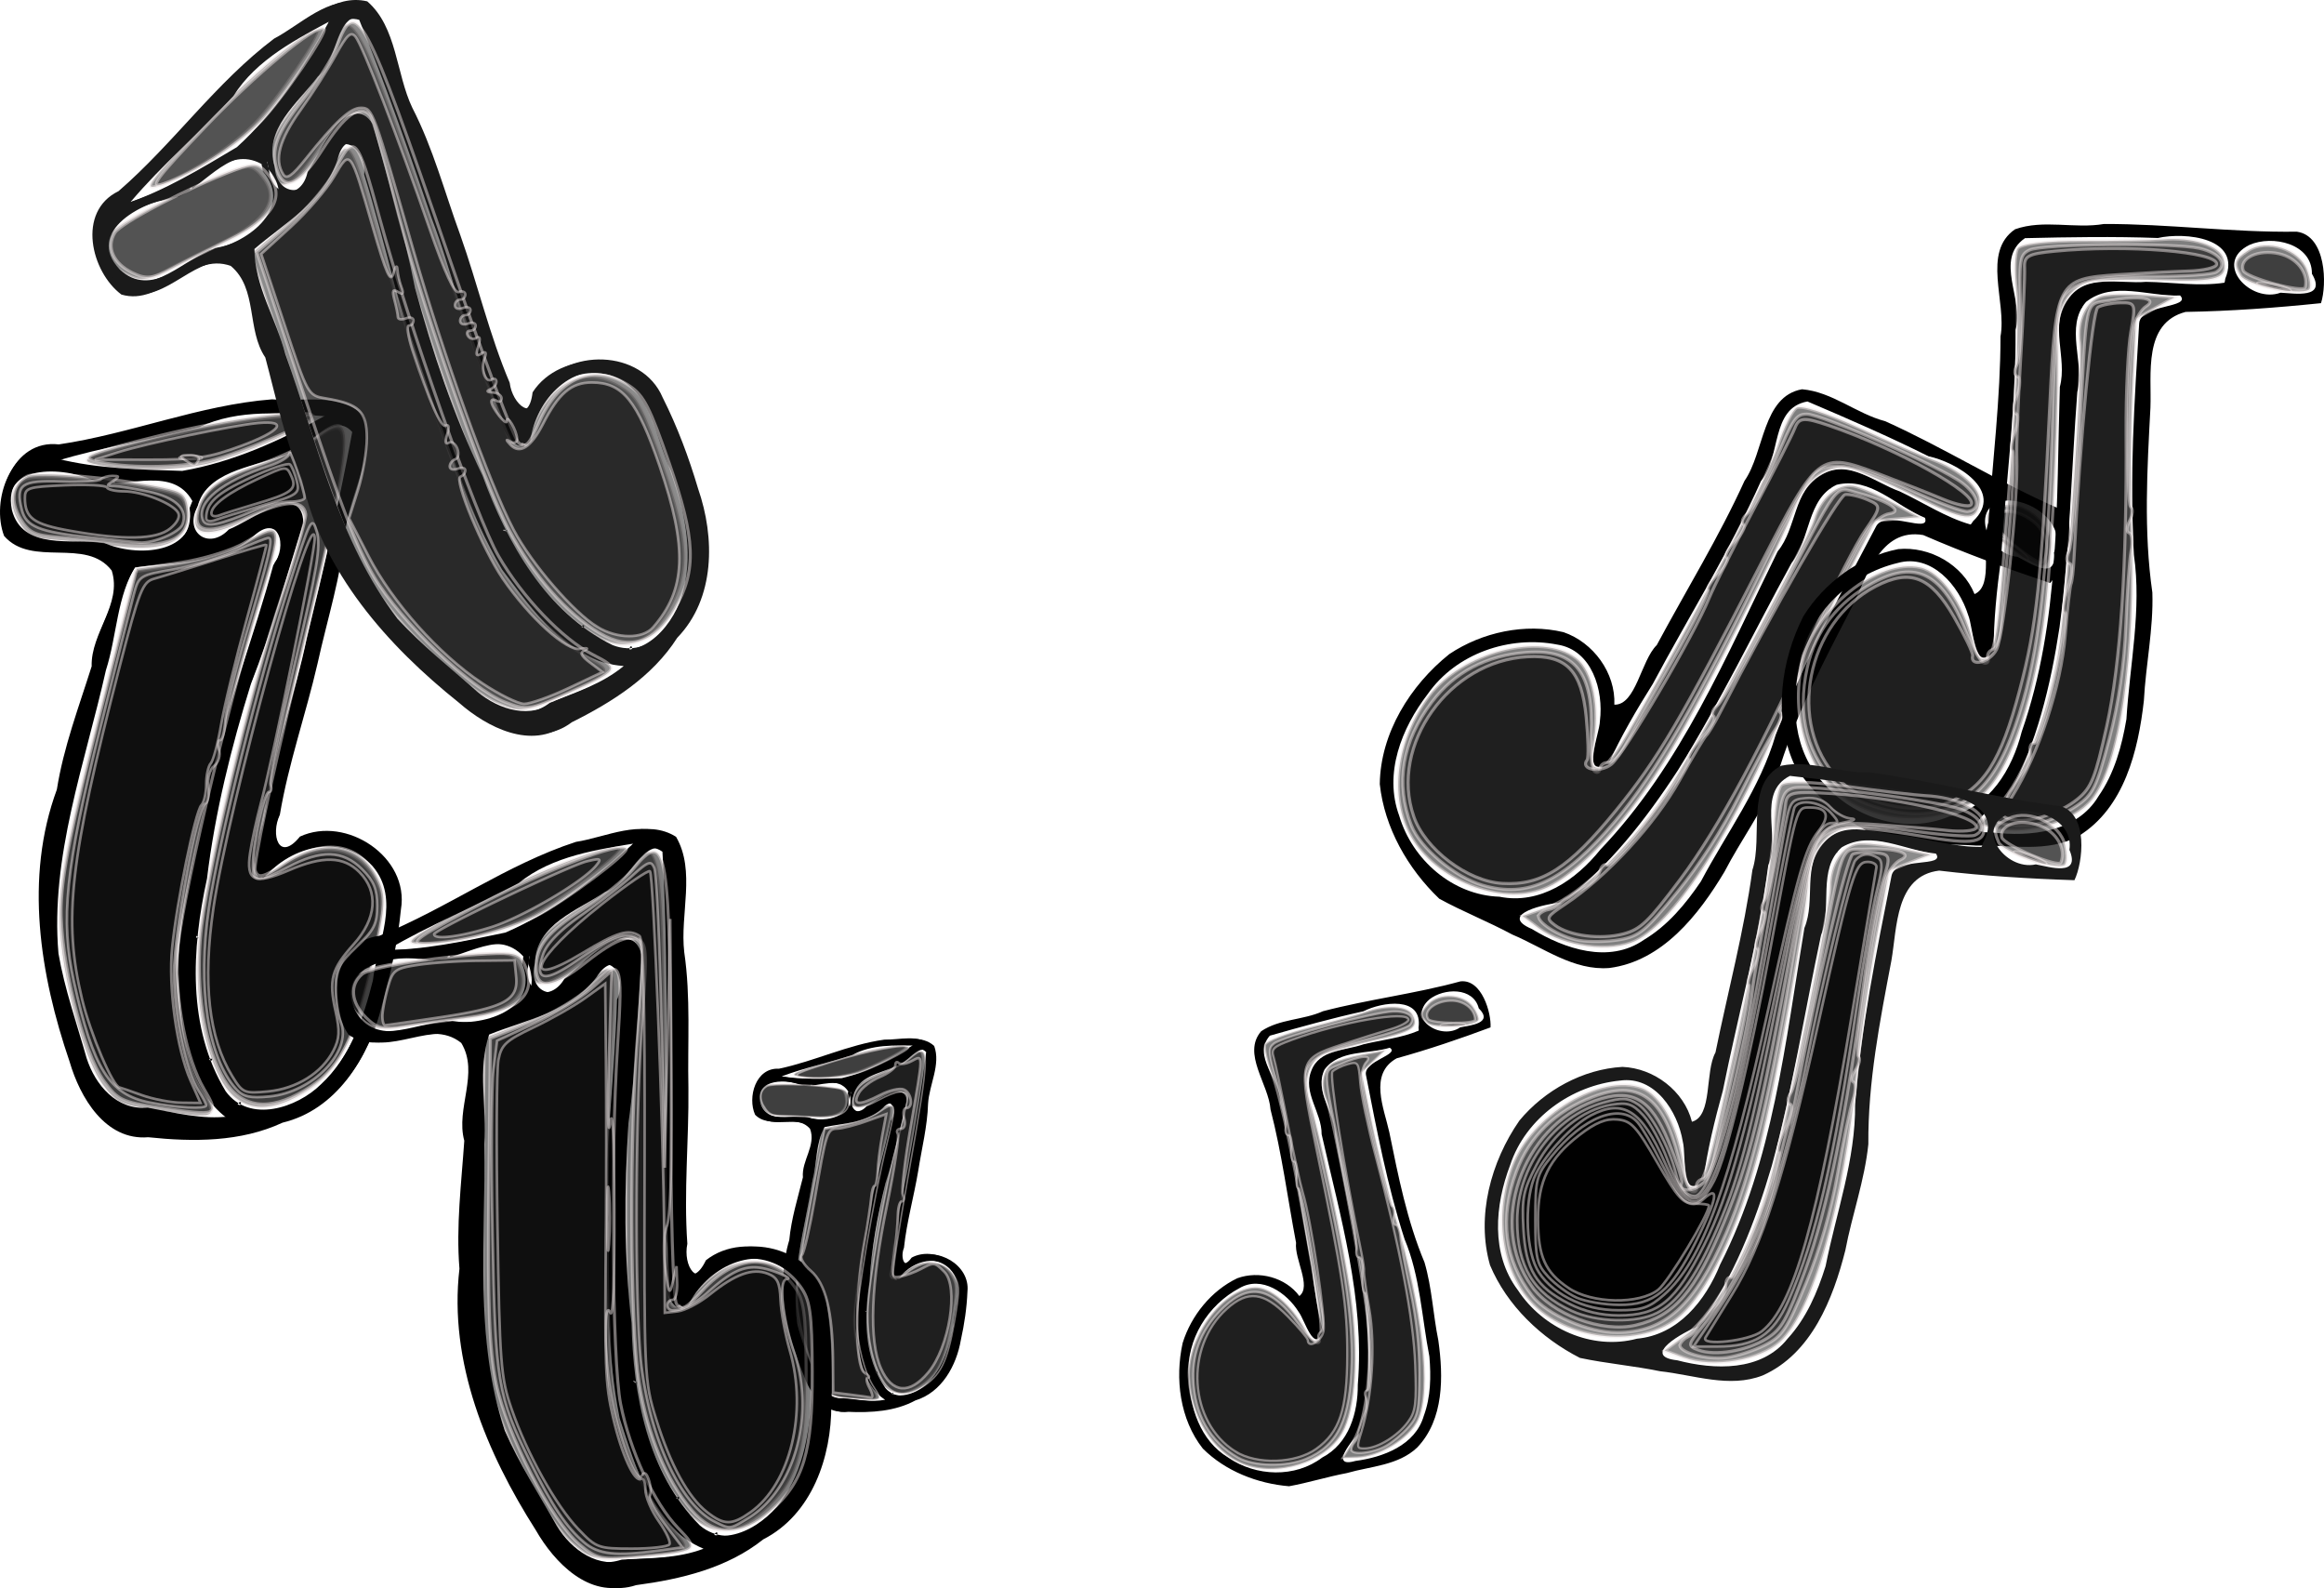 <svg xmlns="http://www.w3.org/2000/svg" width="1366.812" height="933.844" viewBox="0 0 1281.386 875.478"><g fill-rule="evenodd"><path d="M209.687 555.73c-6.586 27.801-24.486 56.128-53.878 63.17-23.125 10.758-49.324 10.653-74.071 8.038-23.675 1.98-37.63-21.96-43.368-41.675-16.348-47.747-24.984-101.407-7.02-149.992 3.673-23.338 12.117-45.508 19.19-67.944-.558-18.44 16.956-34.216 11.06-52.789-14.276-18.585-43.965-1.411-59.342-19.091-7.387-19.43 3.601-51.899 29.297-48.93 39.678-5.845 77.45-21.716 117.567-24.846 16.866 1.427 37.978-4.03 51.04 9.483 6.207 20.863-8.035 42.02-10.575 62.86-2.284 24.958-9.99 48.816-15.344 73.193-6.423 27.958-16.057 55.113-20.801 83.467-5.223 10.833-.66 26.507 11.078 12.038 25.529-11.779 60.552 11.29 55.677 40.17-1.783 17.845-5.591 35.644-10.51 52.849zm-4.086-15.239c2.401-20.528 15.527-44.706-.219-63.047-17.95-19.344-47.357-10.003-60.978 8.176-11.363-9.657 2.51-28.742 1.648-42.38 5.646-31.06 16.856-60.725 23.139-91.66 9.173-37.613 18.052-75.322 25.013-113.416-11.35-12.966-25.51 12.73-39.331 13.316-16.932 6.437-41.206 8.28-46.72 29.055-7.976 14.48 6.123 24.592 17.178 12.837 11.362-4.313 40.532-26.876 41.058-3.512-9.4 29.61-17.491 59.625-28.863 88.565-10.918 35.1-19.826 70.853-24.247 107.414-8.477 38.684-11.04 82.227 10.317 117.325 13.057 17.824 39.273 9.18 52.512-3.884 16.39-15.25 24.236-37.585 29.493-58.789zm-74.049 70.287c-3.836-.089 2.121-3.74 0 0zm-16.044-24.406c-2.928-1.37 2.318-1.91 0 0zm-7.548-67.455c-3.869-3.864 2.244-.202 0 0zm17.892 98.036c-25.122-18.434-25.67-52.645-28.026-80.824 1.503-36.696 10.922-72.49 17.635-108.429 10.224-39.16 24.6-77.172 35.227-116.143 8.31-10.518 2.879-29.204-11.306-15.588-18.836 15.505-43.836 13.756-65.03 16.9-10.89 17.057-10.64 39.023-16.81 58.126C46.045 422.376 26.762 473.73 31.38 527.164c3.38 19.592 10.073 38.495 15.485 57.61 4.836 14.99 16.62 28.925 33.781 27.39 14.876 2.792 29.957 6.728 45.207 4.79zm54.138-387.425c-23.465-1.715-48.258-4.354-70.237 6.035-26.194 7.04-53.21 10.715-79.139 18.788 22.5 5.643 46.02 6.06 69.014 6.764 28.016-4.8 54.407-16.874 79.04-30.593l.837-.63.485-.364zm-73.902 46.71c-10.5-19.05-34.513-7.767-51.57-10.072C38.121 257.412.06 254.003 5.68 282.578c5.784 22.621 33.192 15.77 50.613 18.122 17.85 8.143 51.965 6.673 48.236-20.625zM63.01 266.52c-3.053-.861 2.081-1.634 0 0z"/><path d="M-105.694 612.398c-15.42-12.976-40.106-60.637-45.969-88.757-3.792-18.19-4.767-43.755-4.082-107.084l.9-83.189 21.875-8.685c12.03-4.777 26.753-13.502 32.716-19.388 17.66-17.434 18.591-15.498 15.498 32.205-3.93 60.607-2.972 173.828 1.67 197.358 5.097 25.843 18.492 54.815 31.622 68.397 12.091 12.507 11.557 12.902-21.442 15.877-20.698 1.866-23.171 1.358-32.788-6.734z" transform="rotate(13.604 36.561 1285.853)" opacity=".5" stroke="#ede4e4" stroke-width="1.683"/><path d="M-44.027 593.266c-13.809-16.326-24.206-41.543-28.793-69.83-5.171-31.89-5.512-140.105-.614-194.946 2.055-23.003 2.967-43.826 2.028-46.274-3.016-7.859-13.134-4.798-30.899 9.347-18.04 14.364-27.3 15.352-27.3 2.913 0-12.026 6.437-19.979 26.296-32.49 10.525-6.63 22.653-16.393 26.952-21.696 19.069-23.518 20.773-13.053 20.841 127.968.03 60.724 1.413 108.534 3.225 111.398 2.611 4.13 5.178 2.829 14.513-7.362 18.382-20.069 39.784-21.01 53.667-2.359 5.525 7.422 6.548 14.61 6.701 47.115.21 44.449-4.716 60.878-23.094 77.015-16.11 14.144-31.118 13.869-43.523-.799zM-223.444 321.905c-8.35-8.35-9.183-18.047-2.058-23.96 4.908-4.074 46.75-10.498 73.912-11.348 11.717-.367 13.755.722 16.66 8.909 5.09 14.345-5.87 23.3-32.444 26.508-11.619 1.402-27.385 3.554-35.036 4.781-11.512 1.847-15.141 1.003-21.034-4.89zM-159.893 259.074c36.28-18.876 76.25-34.064 79.937-30.377 2.127 2.127-34.44 29.54-49.649 37.219-16.556 8.36-44.657 15.263-61.583 15.13-8.984-.072-3.79-3.719 31.295-21.972z" transform="rotate(13.604 36.561 1285.853)" opacity=".5" stroke="#ede4e4" stroke-width="1.683"/><g><path d="M210.55 554.208c-6.585 27.8-24.485 56.128-53.877 63.17-23.125 10.757-49.324 10.652-74.072 8.038-23.675 1.98-37.63-21.96-43.367-41.676-16.348-47.746-24.984-101.407-7.02-149.99 3.673-23.34 12.117-45.51 19.19-67.946-.558-18.439 16.956-34.216 11.059-52.788-14.275-18.585-43.964-1.411-59.341-19.091-7.387-19.43 3.6-51.899 29.297-48.93 39.678-5.845 77.45-21.716 117.567-24.846 16.866 1.427 37.977-4.03 51.04 9.483 6.207 20.863-8.035 42.02-10.575 62.86-2.284 24.958-9.99 48.816-15.344 73.193-6.423 27.958-16.057 55.113-20.802 83.467-5.222 10.833-.659 26.507 11.08 12.037 25.528-11.778 60.55 11.291 55.676 40.171-1.783 17.845-5.591 35.644-10.51 52.848zm-4.085-15.24c2.401-20.528 15.527-44.706-.22-63.046-17.95-19.344-47.356-10.003-60.977 8.176-11.363-9.657 2.51-28.742 1.648-42.38 5.646-31.06 16.856-60.725 23.139-91.661 9.173-37.612 18.052-75.321 25.013-113.415-11.35-12.967-25.51 12.73-39.331 13.316-16.932 6.437-41.206 8.28-46.72 29.055-7.977 14.48 6.123 24.592 17.178 12.837 11.362-4.313 40.532-26.877 41.058-3.513-9.4 29.61-17.492 59.626-28.863 88.565-10.919 35.1-19.826 70.854-24.247 107.414-8.477 38.685-11.04 82.228 10.317 117.326 13.057 17.824 39.273 9.18 52.512-3.884 16.39-15.25 24.236-37.585 29.493-58.79zm-74.05 70.288c-3.835-.089 2.122-3.741 0 0zm-16.043-24.406c-2.928-1.37 2.318-1.91 0 0zm-7.548-67.455c-3.87-3.864 2.243-.202 0 0zm17.892 98.036c-25.122-18.434-25.67-52.645-28.026-80.824 1.502-36.696 10.922-72.49 17.634-108.429 10.225-39.16 24.601-77.172 35.228-116.143 8.31-10.518 2.879-29.204-11.306-15.588-18.837 15.504-43.836 13.756-65.03 16.9-10.89 17.056-10.64 39.023-16.81 58.126-11.499 51.381-30.782 102.735-26.163 156.169 3.38 19.592 10.073 38.495 15.485 57.61 4.836 14.99 16.62 28.925 33.781 27.39 14.875 2.792 29.957 6.728 45.207 4.79zm54.138-387.426c-23.465-1.715-48.258-4.353-70.237 6.036-26.195 7.04-53.21 10.714-79.14 18.788 22.501 5.642 46.02 6.06 69.015 6.764 28.016-4.8 54.407-16.874 79.04-30.593l.837-.63.485-.365zm-73.902 46.71c-10.5-19.05-34.513-7.766-51.57-10.071C38.985 255.89.923 252.48 6.543 281.056c5.784 22.62 33.192 15.77 50.613 18.122 17.85 8.143 51.965 6.673 48.236-20.625zM63.874 265c-3.054-.862 2.081-1.634 0 0z"/><path d="M-105.694 612.398c-15.42-12.976-40.106-60.637-45.969-88.757-3.792-18.19-4.767-43.755-4.082-107.084l.9-83.189 21.875-8.685c12.03-4.777 26.753-13.502 32.716-19.388 17.66-17.434 18.591-15.498 15.498 32.205-3.93 60.607-2.972 173.828 1.67 197.358 5.097 25.843 18.492 54.815 31.622 68.397 12.091 12.507 11.557 12.902-21.442 15.877-20.698 1.866-23.171 1.358-32.788-6.734z" transform="rotate(13.604 43.374 1288.713)" opacity=".5" stroke="#ede4e4" stroke-width="1.683"/><path d="M-44.027 593.266c-13.809-16.326-24.206-41.543-28.793-69.83-5.171-31.89-5.512-140.105-.614-194.946 2.055-23.003 2.967-43.826 2.028-46.274-3.016-7.859-13.134-4.798-30.899 9.347-18.04 14.364-27.3 15.352-27.3 2.913 0-12.026 6.437-19.979 26.296-32.49 10.525-6.63 22.653-16.393 26.952-21.696 19.069-23.518 20.773-13.053 20.841 127.968.03 60.724 1.413 108.534 3.225 111.398 2.611 4.13 5.178 2.829 14.513-7.362 18.382-20.069 39.784-21.01 53.667-2.359 5.525 7.422 6.548 14.61 6.701 47.115.21 44.449-4.716 60.878-23.094 77.015-16.11 14.144-31.118 13.869-43.523-.799zM-223.444 321.905c-8.35-8.35-9.183-18.047-2.058-23.96 4.908-4.074 46.75-10.498 73.912-11.348 11.717-.367 13.755.722 16.66 8.909 5.09 14.345-5.87 23.3-32.444 26.508-11.619 1.402-27.385 3.554-35.036 4.781-11.512 1.847-15.141 1.003-21.034-4.89zM-159.893 259.074c36.28-18.876 76.25-34.064 79.937-30.377 2.127 2.127-34.44 29.54-49.649 37.219-16.556 8.36-44.657 15.263-61.583 15.13-8.984-.072-3.79-3.719 31.295-21.972z" transform="rotate(13.604 43.374 1288.713)" opacity=".5" stroke="#ede4e4" stroke-width="1.683"/></g></g><g fill-rule="evenodd"><path d="M528.12 738.463c-2.445 14.115-10.537 28.84-25.03 33.263-11.245 6.091-24.36 6.84-36.825 6.29-11.788 1.714-19.504-9.84-22.979-19.531-9.642-23.395-15.606-49.986-8.102-74.85 1.124-11.793 4.671-23.146 7.525-34.591-.844-9.211 7.438-17.643 3.919-26.757-7.713-8.865-22.046.639-30.282-7.739-4.292-9.498.214-26.083 13.165-25.384 19.678-4.14 38.096-13.238 58.077-16.032 8.485.198 18.883-3.178 25.834 3.185 3.745 10.25-2.736 21.275-3.369 31.782-.38 12.56-3.506 24.736-5.44 37.1-2.359 14.188-6.349 28.073-7.856 42.408-2.282 5.582.481 13.286 5.913 5.686 12.416-6.676 30.65 3.798 29.093 18.4-.346 8.985-1.707 18.01-3.643 26.77zm-2.51-7.501c.573-10.348 6.402-22.85-2.04-31.546-9.575-9.132-24.006-3.558-30.267 5.957-5.982-4.485.378-14.46-.471-21.26 1.875-15.717 6.577-30.906 8.775-46.58 3.44-19.105 6.73-38.248 9.048-57.526-6.077-6.142-12.377 7.151-19.277 7.868-8.276 3.74-20.368 5.404-22.492 15.97-3.549 7.49 3.817 12.12 8.99 5.899 5.554-2.506 19.462-14.691 20.44-3.014-3.798 15.106-6.93 30.375-11.735 45.206-4.39 17.9-7.754 36.066-8.848 54.499-3.058 19.62-3.008 41.49 8.753 58.401 7.08 8.52 19.936 3.393 26.162-3.55 7.736-8.134 10.98-19.552 12.961-30.324zM490.7 768.404c-1.922.072.947-1.938 0 0zm-8.776-11.724c-1.507-.596 1.101-1.027 0 0zm-5.842-33.528c-2.054-1.815 1.117-.17 0 0zm11.954 48.516c-13.136-8.457-14.457-25.561-16.498-39.592-.371-18.41 3.247-36.612 5.507-54.804 3.919-19.91 9.95-39.375 14.076-59.203 3.838-5.518.548-14.704-6.135-7.455-8.952 8.335-21.517 8.225-32.028 10.448-4.928 8.869-4.13 19.854-6.634 29.604-4.182 26.066-12.262 52.356-8.315 78.957 2.291 9.701 6.219 18.957 9.512 28.357 2.879 7.355 9.203 13.968 17.744 12.675 7.53.942 15.199 2.45 22.771 1.013zm15.24-195.548c-11.796-.14-24.284-.703-34.966 5.17-12.894 4.324-26.302 6.99-39.032 11.823 11.434 2.136 23.217 1.625 34.746 1.274 13.874-3.26 26.713-10.11 38.621-17.73l.4-.34.23-.197zm-35.556 25.637c-5.838-9.212-17.51-2.83-26.117-3.462-8.474-3.88-27.626-4.421-23.94 9.708 3.587 11.144 17.094 6.877 25.885 7.52 9.182 3.53 26.21 1.75 23.51-11.797zm-21.856-3.544c-1.555-.338.991-.882 0 0z"/><path d="M-105.694 612.398c-15.42-12.976-40.106-60.637-45.969-88.757-3.792-18.19-4.767-43.755-4.082-107.084l.9-83.189 21.875-8.685c12.03-4.777 26.753-13.502 32.716-19.388 17.66-17.434 18.591-15.498 15.498 32.205-3.93 60.607-2.972 173.828 1.67 197.358 5.097 25.843 18.492 54.815 31.622 68.397 12.091 12.507 11.557 12.902-21.442 15.877-20.698 1.866-23.171 1.358-32.788-6.734z" transform="matrix(.494 .088 -.088 .494 558.888 471.221)" opacity=".5" stroke="#ede4e4" stroke-width="1.683"/><path d="M-44.027 593.266c-13.809-16.326-24.206-41.543-28.793-69.83-5.171-31.89-5.512-140.105-.614-194.946 2.055-23.003 2.967-43.826 2.028-46.274-3.016-7.859-13.134-4.798-30.899 9.347-18.04 14.364-27.3 15.352-27.3 2.913 0-12.026 6.437-19.979 26.296-32.49 10.525-6.63 22.653-16.393 26.952-21.696 19.069-23.518 20.773-13.053 20.841 127.968.03 60.724 1.413 108.534 3.225 111.398 2.611 4.13 5.178 2.829 14.513-7.362 18.382-20.069 39.784-21.01 53.667-2.359 5.525 7.422 6.548 14.61 6.701 47.115.21 44.449-4.716 60.878-23.094 77.015-16.11 14.144-31.118 13.869-43.523-.799zM-223.444 321.905c-8.35-8.35-9.183-18.047-2.058-23.96 4.908-4.074 46.75-10.498 73.912-11.348 11.717-.367 13.755.722 16.66 8.909 5.09 14.345-5.87 23.3-32.444 26.508-11.619 1.402-27.385 3.554-35.036 4.781-11.512 1.847-15.141 1.003-21.034-4.89zM-159.893 259.074c36.28-18.876 76.25-34.064 79.937-30.377 2.127 2.127-34.44 29.54-49.649 37.219-16.556 8.36-44.657 15.263-61.583 15.13-8.984-.072-3.79-3.719 31.295-21.972z" transform="matrix(.494 .088 -.088 .494 558.888 471.221)" opacity=".5" stroke="#ede4e4" stroke-width="1.683"/><g><path d="M529.781 738.76c-2.445 14.114-10.536 28.838-25.03 33.262-11.245 6.091-24.36 6.84-36.825 6.29-11.787 1.714-19.504-9.84-22.979-19.531-9.642-23.395-15.606-49.986-8.102-74.85 1.124-11.793 4.671-23.146 7.525-34.591-.844-9.211 7.439-17.643 3.92-26.757-7.714-8.864-22.046.639-30.283-7.739-4.292-9.498.214-26.083 13.165-25.384 19.678-4.14 38.096-13.238 58.078-16.032 8.484.198 18.883-3.178 25.833 3.185 3.745 10.25-2.735 21.275-3.369 31.782-.38 12.56-3.506 24.736-5.44 37.1-2.358 14.188-6.349 28.073-7.856 42.408-2.282 5.582.481 13.286 5.913 5.686 12.416-6.676 30.65 3.798 29.093 18.4-.346 8.985-1.707 18.01-3.643 26.77zm-2.51-7.502c.573-10.348 6.402-22.85-2.04-31.546-9.575-9.132-24.006-3.557-30.267 5.957-5.982-4.485.378-14.46-.471-21.26 1.875-15.717 6.578-30.906 8.775-46.58 3.44-19.105 6.73-38.248 9.048-57.526-6.077-6.142-12.377 7.151-19.276 7.868-8.277 3.74-20.369 5.404-22.493 15.97-3.549 7.49 3.817 12.12 8.99 5.899 5.554-2.506 19.462-14.691 20.44-3.014-3.798 15.106-6.929 30.375-11.734 45.206-4.39 17.9-7.755 36.066-8.849 54.499-3.058 19.62-3.008 41.49 8.753 58.401 7.08 8.521 19.936 3.393 26.162-3.55 7.736-8.134 10.98-19.552 12.961-30.324zM492.361 768.7c-1.922.072.947-1.938 0 0zm-8.776-11.724c-1.507-.596 1.102-1.027 0 0zm-5.842-33.528c-2.054-1.815 1.117-.17 0 0zm11.955 48.516c-13.137-8.457-14.458-25.561-16.5-39.592-.37-18.41 3.248-36.612 5.508-54.804 3.92-19.91 9.95-39.374 14.077-59.203 3.837-5.518.547-14.704-6.135-7.455-8.953 8.335-21.518 8.225-32.029 10.448-4.928 8.869-4.13 19.854-6.634 29.604-4.182 26.066-12.261 52.357-8.315 78.957 2.291 9.702 6.22 18.957 9.512 28.357 2.88 7.355 9.203 13.968 17.745 12.675 7.53.942 15.198 2.45 22.77 1.013zm15.24-195.548c-11.797-.14-24.285-.703-34.967 5.17-12.894 4.324-26.301 6.99-39.031 11.824 11.433 2.135 23.216 1.624 34.746 1.273 13.874-3.26 26.712-10.11 38.62-17.729l.4-.34.231-.198zm-35.557 25.638c-5.838-9.213-17.51-2.831-26.117-3.463-8.473-3.88-27.626-4.42-23.94 9.708 3.588 11.144 17.095 6.877 25.885 7.52 9.182 3.53 26.21 1.75 23.51-11.797zm-21.856-3.545c-1.554-.338.992-.882 0 0z"/><path d="M-105.694 612.398c-15.42-12.976-40.106-60.637-45.969-88.757-3.792-18.19-4.767-43.755-4.082-107.084l.9-83.189 21.875-8.685c12.03-4.777 26.753-13.502 32.716-19.388 17.66-17.434 18.591-15.498 15.498 32.205-3.93 60.607-2.972 173.828 1.67 197.358 5.097 25.843 18.492 54.815 31.622 68.397 12.091 12.507 11.557 12.902-21.442 15.877-20.698 1.866-23.171 1.358-32.788-6.734z" transform="matrix(.494 .088 -.088 .494 560.55 471.517)" opacity=".5" stroke="#ede4e4" stroke-width="1.683"/><path d="M-44.027 593.266c-13.809-16.326-24.206-41.543-28.793-69.83-5.171-31.89-5.512-140.105-.614-194.946 2.055-23.003 2.967-43.826 2.028-46.274-3.016-7.859-13.134-4.798-30.899 9.347-18.04 14.364-27.3 15.352-27.3 2.913 0-12.026 6.437-19.979 26.296-32.49 10.525-6.63 22.653-16.393 26.952-21.696 19.069-23.518 20.773-13.053 20.841 127.968.03 60.724 1.413 108.534 3.225 111.398 2.611 4.13 5.178 2.829 14.513-7.362 18.382-20.069 39.784-21.01 53.667-2.359 5.525 7.422 6.548 14.61 6.701 47.115.21 44.449-4.716 60.878-23.094 77.015-16.11 14.144-31.118 13.869-43.523-.799zM-223.444 321.905c-8.35-8.35-9.183-18.047-2.058-23.96 4.908-4.074 46.75-10.498 73.912-11.348 11.717-.367 13.755.722 16.66 8.909 5.09 14.345-5.87 23.3-32.444 26.508-11.619 1.402-27.385 3.554-35.036 4.781-11.512 1.847-15.141 1.003-21.034-4.89zM-159.893 259.074c36.28-18.876 76.25-34.064 79.937-30.377 2.127 2.127-34.44 29.54-49.649 37.219-16.556 8.36-44.657 15.263-61.583 15.13-8.984-.072-3.79-3.719 31.295-21.972z" transform="matrix(.494 .088 -.088 .494 560.55 471.517)" opacity=".5" stroke="#ede4e4" stroke-width="1.683"/></g></g><g fill-rule="evenodd"><path d="M454.993 774.557c.138 28.57-10.597 60.312-37.508 74.07-19.947 15.895-45.435 21.955-70.103 25.234-22.545 7.493-41.74-12.493-51.953-30.306-27.12-42.562-48.134-92.686-42.101-144.132-1.92-23.548 1.072-47.082 2.67-70.553-4.88-17.79 8.433-37.244-1.667-53.908-18.246-14.706-43.063 8.969-62.167-4.599-11.75-17.147-8.706-51.29 16.967-54.447 37.19-15.014 70.17-39.324 108.425-51.801 16.728-2.58 35.964-12.85 51.838-2.788 10.94 18.817 2.074 42.73 4.507 63.583 3.65 24.796 1.772 49.796 2.302 74.75.332 28.683-2.644 57.343-.587 86.017-2.528 11.757 5.594 25.918 13.6 9.094 22.042-17.452 61.508-3.268 63.563 25.948 2.464 17.764 2.949 35.96 2.214 53.838zm-7.555-13.85c-2.495-20.518 4.576-47.105-15.042-61.228-21.996-14.579-48.38 1.416-57.345 22.29-13.315-6.714-4.319-28.527-8.365-41.579-1.818-31.517 2.1-62.986.93-94.532.07-38.715-.17-77.454-2.364-116.117-14.08-9.933-21.8 18.373-35.096 22.194-14.942 10.239-38.102 17.74-38.575 39.228-4.347 15.95 11.736 22.462 19.716 8.437 10.028-6.864 33.073-35.656 39.08-13.071-2.173 30.99-2.977 62.067-7.223 92.869-2.356 36.684-2.605 73.528 1.697 110.103.86 39.593 8.611 82.518 37.623 111.608 16.884 14.253 40.33-.314 50.126-16.126 12.342-18.677 14.716-42.231 14.838-64.077zm-55.44 85.731c-3.75.816 1.182-4.135 0 0zm-21.334-19.948c-3.168-.642 1.803-2.401 0 0zm-23.203-63.787c-4.669-2.846 2.134-.724 0 0zm40.45 91.078c-28.754-12.008-37.333-45.13-46.25-71.965-7.171-36.02-6.435-73.025-8.364-109.535.728-40.466 5.76-80.794 6.923-121.17 5.603-12.179-4.071-29.063-14.656-12.492-14.661 19.5-39.37 23.68-59.23 31.722-6.573 19.138-1.164 40.43-2.667 60.448.909 52.644-5.755 107.093 11.302 157.941 7.893 18.248 18.845 35.046 28.6 52.352 8.226 13.433 22.957 24.205 39.276 18.676 15.115-.784 30.7-.506 45.065-5.977zm-38.506-389.29c-23.21 3.851-47.927 7.118-66.847 22.385-23.803 13.004-49.196 22.93-72.5 36.875 23.197.192 46.155-4.934 68.67-9.658 26.1-11.254 48.912-29.197 69.627-48.325l.665-.81.385-.468zm-60.842 62.78c-14.686-16.045-35.37.57-52.493 2.341-17.994-4.652-55.79.987-43.607 27.439 10.943 20.626 35.97 7.52 53.456 5.709 19.264 3.717 52.077-5.737 42.032-31.392zm-44.154.689c-3.171-.12 1.638-2.078 0 0z"/><path d="M-105.694 612.398c-15.42-12.976-40.106-60.637-45.969-88.757-3.792-18.19-4.767-43.755-4.082-107.084l.9-83.189 21.875-8.685c12.03-4.777 26.753-13.502 32.716-19.388 17.66-17.434 18.591-15.498 15.498 32.205-3.93 60.607-2.972 173.828 1.67 197.358 5.097 25.843 18.492 54.815 31.622 68.397 12.091 12.507 11.557 12.902-21.442 15.877-20.698 1.866-23.171 1.358-32.788-6.734z" transform="matrix(1 0 0 1 421.89 239.064)" opacity=".5" stroke="#ede4e4" stroke-width="1.683"/><path d="M-44.027 593.266c-13.809-16.326-24.206-41.543-28.793-69.83-5.171-31.89-5.512-140.105-.614-194.946 2.055-23.003 2.967-43.826 2.028-46.274-3.016-7.859-13.134-4.798-30.899 9.347-18.04 14.364-27.3 15.352-27.3 2.913 0-12.026 6.437-19.979 26.296-32.49 10.525-6.63 22.653-16.393 26.952-21.696 19.069-23.518 20.773-13.053 20.841 127.968.03 60.724 1.413 108.534 3.225 111.398 2.611 4.13 5.178 2.829 14.513-7.362 18.382-20.069 39.784-21.01 53.667-2.359 5.525 7.422 6.548 14.61 6.701 47.115.21 44.449-4.716 60.878-23.094 77.015-16.11 14.144-31.118 13.869-43.523-.799zM-223.444 321.905c-8.35-8.35-9.183-18.047-2.058-23.96 4.908-4.074 46.75-10.498 73.912-11.348 11.717-.367 13.755.722 16.66 8.909 5.09 14.345-5.87 23.3-32.444 26.508-11.619 1.402-27.385 3.554-35.036 4.781-11.512 1.847-15.141 1.003-21.034-4.89zM-159.893 259.074c36.28-18.876 76.25-34.064 79.937-30.377 2.127 2.127-34.44 29.54-49.649 37.219-16.556 8.36-44.657 15.263-61.583 15.13-8.984-.072-3.79-3.719 31.295-21.972z" transform="matrix(1 0 0 1 421.89 239.064)" opacity=".5" stroke="#ede4e4" stroke-width="1.683"/><g><path d="M458.359 774.557c.138 28.57-10.598 60.312-37.508 74.07-19.947 15.895-45.435 21.955-70.104 25.234-22.545 7.493-41.74-12.493-51.953-30.306-27.12-42.562-48.134-92.686-42.1-144.132-1.92-23.548 1.072-47.082 2.67-70.553-4.88-17.79 8.432-37.244-1.668-53.908-18.246-14.706-43.062 8.969-62.166-4.599-11.75-17.147-8.707-51.29 16.966-54.447 37.19-15.014 70.17-39.324 108.425-51.801 16.728-2.58 35.965-12.85 51.838-2.788 10.94 18.817 2.074 42.73 4.507 63.583 3.65 24.796 1.772 49.796 2.302 74.75.333 28.683-2.644 57.343-.586 86.017-2.529 11.757 5.593 25.918 13.599 9.094 22.042-17.452 61.508-3.268 63.563 25.948 2.464 17.764 2.95 35.96 2.215 53.838zm-7.556-13.85c-2.494-20.518 4.576-47.105-15.042-61.228-21.996-14.579-48.38 1.416-57.344 22.29-13.316-6.714-4.32-28.527-8.366-41.579-1.818-31.517 2.1-62.986.93-94.532.07-38.715-.17-77.454-2.364-116.117-14.08-9.933-21.799 18.373-35.095 22.194-14.943 10.239-38.103 17.74-38.575 39.228-4.347 15.95 11.735 22.462 19.715 8.437 10.029-6.864 33.074-35.656 39.08-13.071-2.173 30.99-2.977 62.067-7.222 92.869-2.357 36.684-2.605 73.528 1.697 110.103.86 39.593 8.61 82.518 37.622 111.608 16.884 14.253 40.33-.314 50.126-16.126 12.343-18.677 14.716-42.231 14.838-64.077zm-55.44 85.731c-3.749.816 1.182-4.135 0 0zM374.03 826.49c-3.168-.642 1.804-2.401 0 0zm-23.202-63.787c-4.67-2.846 2.133-.724 0 0zm40.449 91.078c-28.753-12.008-37.333-45.13-46.25-71.965-7.17-36.02-6.435-73.025-8.363-109.535.727-40.466 5.76-80.794 6.922-121.17 5.603-12.179-4.071-29.063-14.655-12.492-14.662 19.5-39.371 23.68-59.231 31.722-6.573 19.138-1.163 40.43-2.667 60.448.909 52.644-5.754 107.093 11.302 157.941 7.894 18.248 18.845 35.046 28.6 52.352 8.227 13.433 22.958 24.205 39.276 18.676 15.115-.784 30.7-.506 45.066-5.977zM352.77 464.49c-23.21 3.851-47.928 7.118-66.847 22.385-23.804 13.004-49.196 22.93-72.5 36.875 23.197.192 46.154-4.934 68.67-9.658 26.1-11.254 48.91-29.197 69.626-48.325l.665-.81.386-.468zm-60.843 62.78c-14.686-16.045-35.37.57-52.492 2.341-17.995-4.652-55.79.987-43.607 27.439 10.942 20.626 35.97 7.52 53.455 5.709 19.264 3.717 52.077-5.737 42.032-31.392zm-44.154.689c-3.17-.12 1.638-2.078 0 0z"/><path d="M-105.694 612.398c-15.42-12.976-40.106-60.637-45.969-88.757-3.792-18.19-4.767-43.755-4.082-107.084l.9-83.189 21.875-8.685c12.03-4.777 26.753-13.502 32.716-19.388 17.66-17.434 18.591-15.498 15.498 32.205-3.93 60.607-2.972 173.828 1.67 197.358 5.097 25.843 18.492 54.815 31.622 68.397 12.091 12.507 11.557 12.902-21.442 15.877-20.698 1.866-23.171 1.358-32.788-6.734z" transform="matrix(1 0 0 1 425.256 239.064)" opacity=".5" stroke="#ede4e4" stroke-width="1.683"/><path d="M-44.027 593.266c-13.809-16.326-24.206-41.543-28.793-69.83-5.171-31.89-5.512-140.105-.614-194.946 2.055-23.003 2.967-43.826 2.028-46.274-3.016-7.859-13.134-4.798-30.899 9.347-18.04 14.364-27.3 15.352-27.3 2.913 0-12.026 6.437-19.979 26.296-32.49 10.525-6.63 22.653-16.393 26.952-21.696 19.069-23.518 20.773-13.053 20.841 127.968.03 60.724 1.413 108.534 3.225 111.398 2.611 4.13 5.178 2.829 14.513-7.362 18.382-20.069 39.784-21.01 53.667-2.359 5.525 7.422 6.548 14.61 6.701 47.115.21 44.449-4.716 60.878-23.094 77.015-16.11 14.144-31.118 13.869-43.523-.799zM-223.444 321.905c-8.35-8.35-9.183-18.047-2.058-23.96 4.908-4.074 46.75-10.498 73.912-11.348 11.717-.367 13.755.722 16.66 8.909 5.09 14.345-5.87 23.3-32.444 26.508-11.619 1.402-27.385 3.554-35.036 4.781-11.512 1.847-15.141 1.003-21.034-4.89zM-159.893 259.074c36.28-18.876 76.25-34.064 79.937-30.377 2.127 2.127-34.44 29.54-49.649 37.219-16.556 8.36-44.657 15.263-61.583 15.13-8.984-.072-3.79-3.719 31.295-21.972z" transform="matrix(1 0 0 1 425.256 239.064)" opacity=".5" stroke="#ede4e4" stroke-width="1.683"/></g></g><path d="M1130.352 321.442c-23.633-7.925-47.132-16.558-69.952-26.474-24.018-4.136-31.199 23.533-39.49 40.05-15.671 30.166-31.636 60.458-41.177 93.224-7.664 18.48-19.734 34.672-28.943 52.403-14.18 23.711-34.21 49.25-63.455 53.001-19.657 1.565-36.193-11.138-53.498-18.437-13.144-7.08-27.29-12.647-40.253-19.74-17.356-16.584-30.25-39.173-32.815-63.2.36-28.143 16.846-54.497 38.37-71.691 18.095-12.076 41.722-17.143 62.956-12.065 16.43 5.66 28.753 22.429 28.013 39.976 11.947.27 14.61-24.294 23.386-32.858 16.157-30.144 34.25-59.429 48.384-90.549 11.052-15.872 9.716-46.538 31.723-50.486 16.67 1.437 29.927 13.452 45.875 17.626 32.348 14.59 62.507 33.605 95.028 47.826 13.878 8.75 3.09 33.524-4.152 41.394zm2.153-16.82c7.015-15.162-10.936-28.578-24.794-28.724-22.786.778-12.734 29.82 4.762 31.078 6.857 3.527 21.79 13.746 20.032-2.354zm-44.625-17.278c17.816-16.778-9.47-32.646-24.555-35.797-21.862-10.913-44.282-20.653-66.757-30.22-20.508 3.638-14.352 30.833-25.621 43.867-17.136 38.671-39.771 74.547-59.632 111.815-9.011 14.361-17.658 29.062-24.621 44.467-15.451 7.46-4.75-16.144-4.546-24.053 2.11-16.753-4.34-39.085-23.437-42.056-26.422-5.18-55.845 4.817-71.51 27.27-14.377 18.724-24.342 43.698-15.703 67.11 7.2 24.271 29.464 43.787 55.243 44.599 22.394 4.541 42.351-9.347 55.655-25.995 44.687-46.721 69.649-107.278 97.776-164.414 10.612-12.916 8.469-33.543 24.173-42.266 14.917-8.782 29.256 4.312 43.061 9.202 12.97 6.106 25.392 14.382 39.111 18.285l.514-.516.85-1.298zM937.831 485.92c14.177-26.73 32.695-51.458 41.235-80.837 15.298-39.799 35.557-77.415 55.45-115.043 5.245-9.361 30.016 4.546 26.86-4.58-15.907-6.366-30.168-22.78-48.693-18.206-16.48 7.634-14.392 30.233-24.901 43.194-20.833 37.962-39.582 77.269-62.576 114.092-17.667 27.135-38 53.243-63.942 72.973-8.344.527-35.88 6.47-16.642 14.624 18.007 10.972 42.607 19.342 61.696 6.029 13.104-7.79 23.08-19.76 31.513-32.246zm71.023-216.456c-2.118-2.396 2.856-.82 0 0z"/><path transform="rotate(37.056 1600.238 -357.063)" d="M1436.9 791.339c-22.66-9.875-38.578-37.838-38.62-67.846-.041-30.172 28.128-65.444 52.266-65.444 11.57 0 27.123 13.996 36.73 33.05 4.16 8.25 6.725 10.27 9.8 7.718 3.299-2.736 2.944-12.431-1.702-46.511-11.305-82.927-20.717-137.436-26.772-155.056-3.36-9.775-5.284-19.918-4.277-22.541 1.1-2.867 14.803-7.643 34.349-11.972 17.885-3.961 36.91-8.583 42.276-10.27 16.149-5.08 31.705-3.757 35.322 3.002 5.333 9.964.154 13.139-30.912 18.95-16.27 3.044-33.232 7.198-37.692 9.23-10.74 4.893-15.718 19.543-11.49 33.803 6.7 22.592 23.031 113.755 26.763 149.394 4.737 45.24.789 86.069-10.012 103.545-13.473 21.8-50.598 32.028-76.028 20.948z" opacity=".5" fill-rule="evenodd" stroke="#ede4e4" stroke-width="1.683"/><path transform="rotate(37.056 1600.238 -357.063)" d="M1521.061 776.494c10.531-15.913 16.554-58.419 13.445-94.878-3.098-36.329-21.06-152.37-25.318-163.57-4.41-11.6-1.79-23.634 6.06-27.835 3.217-1.721 13.387-4.26 22.6-5.642l16.75-2.511-9.078 8.068-9.078 8.07 6.698 38.7c3.684 21.287 10.68 53.846 15.544 72.356 18.322 69.705 23.138 130.92 12.046 153.123-6.843 13.699-29.943 26.923-47.029 26.923h-11.113l8.473-12.804zM1587.563 462.473c-5.492-5.647-5.307-8.129 1.081-14.517 8.579-8.579 27.222-6.797 33.792 3.23 3.07 4.685 4.652 9.447 3.517 10.582-4.45 4.45-34.218 4.996-38.39.705z" opacity=".5" fill-rule="evenodd" stroke="#ede4e4" stroke-width="1.683"/><path transform="rotate(37.056 1600.238 -357.063)" d="M1433.598 786.402c-21.125-13.05-31.97-33.767-31.97-61.072 0-20.655 8.506-38.676 25.158-53.297 20.234-17.765 36.248-13.52 55.712 14.771 5.674 8.247 11.848 14.995 13.72 14.995 1.87 0 2.53-1.41 1.465-3.133-1.065-1.723-.35-4.113 1.587-5.31 1.938-1.198 2.77-6.982 1.85-12.853-.922-5.871-4.229-29.984-7.35-53.583-3.12-23.6-6.694-42.908-7.941-42.908-1.248 0-1.601-4.544-.786-10.096.815-5.553.058-10.096-1.683-10.096-1.74 0-2.497-4.544-1.682-10.096.82-5.587-.051-10.096-1.95-10.096-1.889 0-2.712-2.757-1.831-6.126.88-3.368-1.498-18.134-5.287-32.812-6.205-24.042-6.367-27.078-1.633-30.63 6.607-4.959 76.734-21.367 91.147-21.327 11.503.032 17.356 5.252 11.95 10.657-1.82 1.82-16.625 6.22-32.9 9.777-32.914 7.192-44.3 13.05-47.09 24.23-1.034 4.14 2.63 30.245 8.143 58.01 15.684 78.997 21.526 127.33 19.552 161.75-2.484 43.285-12.43 62.578-37.079 71.917-14.86 5.63-39.77 4.328-51.102-2.672z" opacity=".5" fill-rule="evenodd" stroke="#ede4e4" stroke-width="1.683"/><path transform="rotate(37.056 1600.238 -357.063)" d="M1519.414 783.128c0-1.543 1.136-3.94 2.524-5.329 1.388-1.388 2.714-3.912 2.945-5.608.231-1.697.8-3.843 1.262-4.768.463-.926 1.161-2.819 1.553-4.207.39-1.388 1.878-5.174 3.304-8.413 1.427-3.24 1.722-8.161.657-10.937-1.066-2.777-.47-5.048 1.322-5.048 1.905 0 3.26-15.383 3.26-37.02 0-20.36-1.176-37.018-2.613-37.018s-2.035-6.058-1.33-13.461c.733-7.679-.178-13.462-2.12-13.462-1.871 0-2.68-2.762-1.798-6.138.883-3.377-2.49-30.257-7.494-59.735-14.17-83.457-14.141-74.74-.267-80.536 15.116-6.316 25.509-6.841 19.66-.993-2.22 2.221-4.038 8.011-4.038 12.866 0 13.87 16.952 95.72 20.056 96.837 1.533.552 2.014 3.96 1.069 7.572-.945 3.614-.405 6.57 1.199 6.57s3.05 4.164 3.212 9.254c.162 5.09 2.948 23.58 6.19 41.09 3.78 20.413 5.485 42.957 4.752 62.835-1.016 27.578-2.07 31.994-9.555 39.999-4.628 4.949-12.503 11.126-17.501 13.726-9.958 5.181-26.249 6.375-26.249 1.924zM1588.313 459.346c-3.777-6.11 5.536-13.314 17.211-13.314 10.022 0 18.216 6.713 18.216 14.923 0 3.476-33.217 1.968-35.427-1.609z" opacity=".5" fill-rule="evenodd" stroke="#ede4e4" stroke-width="1.683"/><path transform="rotate(37.056 1600.238 -357.063)" d="M1431.623 781.626c-34.503-23.252-36.064-80.156-2.962-108.01 16.424-13.82 28.363-11.978 45.856 7.076 8.035 8.752 14.61 17.08 14.61 18.51 0 6.76 10.229 1.553 12.174-6.197 2.228-8.878-6.439-83.841-12.212-105.628-1.717-6.478-6.17-30.709-9.897-53.846-3.726-23.136-7.692-45.308-8.813-49.27-1.76-6.226.172-7.928 14.244-12.548 37.951-12.459 88.637-19.52 88.637-12.349 0 1.78-6.436 4.873-14.303 6.875-7.866 2.001-24.586 6.665-37.154 10.363-32.732 9.633-33.1 10.986-21.35 78.413 16.73 95.993 19.52 120.123 18.15 157.005-1.522 41.012-7.657 57.599-25.768 69.661-16.008 10.663-45.347 10.636-61.212-.055z" opacity=".5" fill-rule="evenodd" stroke="#ede4e4" stroke-width="1.683"/><path transform="rotate(37.056 1600.238 -357.063)" d="M1527.48 769.947c9.092-26.064 12.912-65.076 9.074-92.672-1.997-14.355-3.386-27.203-3.088-28.552.298-1.349-.37-7.753-1.487-14.231-11.025-63.986-20.017-135.227-17.391-137.794 1.729-1.691 6.93-4.007 11.557-5.147 8.038-1.98 8.443-1.349 9.091 14.187.373 8.944 4.681 33.621 9.573 54.84 16.586 71.936 24.86 124.98 24.974 160.118.096 29.526-.82 35.225-6.916 42.975-8.058 10.244-23.187 18.896-33.04 18.896-6.338 0-6.48-.769-2.347-12.62zM1599.341 463.85c4.165-.803 10.98-.803 15.144 0 4.165.802.758 1.458-7.572 1.458-8.329 0-11.736-.656-7.572-1.458z" opacity=".5" fill-rule="evenodd" stroke="#ede4e4" stroke-width="1.683"/><g fill="#1a1a1a" fill-rule="evenodd"><path d="M381.724 270.48c9.381 26.985 9.502 60.494-11.505 82.224-13.726 21.496-35.879 35.482-58.157 46.573-18.904 14.388-43.536 1.694-58.967-11.852-39.44-31.49-75.55-72.109-86.5-122.737-9.441-21.658-14.23-44.893-20.317-67.617-10.377-15.252-4.081-37.968-19.032-50.464-22.025-8.006-37.84 22.428-60.307 15.778-16.67-12.42-24.844-45.708-1.577-57.008C95.688 79.13 119.02 45.45 151.174 21.259c14.992-7.857 29.867-23.8 48.144-19.421 16.443 14.261 15.797 39.757 24.85 58.698 11.483 22.279 17.8 46.54 26.381 69.978 9.602 27.031 16.065 55.11 27.296 81.573 1.415 11.943 13.684 22.712 15.811 4.202 15.204-23.65 57.137-23.008 68.541 3.97 8.083 16.008 14.433 33.067 19.527 50.22zm-11.633-10.66c-9.003-18.604-10.922-46.048-34.056-53.058-25.532-6.671-45.316 17.005-47.039 39.656-14.771-2.04-13.323-25.591-21.377-36.63-11.924-29.23-18.406-60.274-29.727-89.741-12.47-36.652-25.24-73.227-39.834-109.097-16.538-4.838-14.676 24.442-26.019 32.362-10.822 14.525-30.306 29.12-23.796 49.605 1.052 16.498 18.377 17.452 21.385 1.599 7.266-9.742 19.747-44.444 32.743-25.02 7.978 30.024 17.28 59.687 23.236 90.204 9.648 35.471 21.343 70.411 37.255 103.623 13.633 37.182 34.865 75.284 71.733 93.414 20.589 8.018 38.056-13.356 42.204-31.487 5.63-21.668.25-44.721-6.708-65.43zm-24.695 99.065c-3.283 1.986-.22-4.295 0 0zm-26.644-11.966c-3.205.418.93-2.856 0 0zm-42.605-52.838c-5.34-1.181 1.784-1.376 0 0zm67.759 73.074c-31.092-2.051-49.934-30.612-67.06-53.113-18.446-31.758-29.731-67.008-43.378-100.927-12.414-38.521-20.71-78.306-32.683-116.884 1.358-13.336-13.262-26.179-17.91-7.074-7.558 23.197-29.583 35.153-45.77 49.191-.021 20.236 11.99 38.63 17.05 58.056 17.905 49.514 29.23 103.187 61.831 145.774 13.377 14.709 29.177 27.056 44.01 40.27 12.133 10.046 29.558 15.469 43.208 4.954 14.047-5.636 28.881-10.419 40.702-20.247zM181.43 11.303c-20.712 11.16-43.041 22.253-55.998 42.824-18.311 20.01-39.122 37.622-56.655 58.362 22.01-7.329 42.07-19.612 61.843-31.371 21.051-19.1 36.823-43.462 50.23-68.266l.367-.981.213-.568zm-37.237 79.099c-19.09-10.426-33.282 11.99-48.908 19.21-18.531 1.425-52.465 18.998-32.374 40.08 17.032 15.972 36.468-4.53 52.425-11.906 19.43-2.721 47.414-22.29 29.604-43.31zm-41.554 14.947c-3.038.914.878-2.496 0 0z"/><path d="M-105.694 612.398c-15.42-12.976-40.106-60.637-45.969-88.757-3.792-18.19-4.767-43.755-4.082-107.084l.9-83.189 21.875-8.685c12.03-4.777 26.753-13.502 32.716-19.388 17.66-17.434 18.591-15.498 15.498 32.205-3.93 60.607-2.972 173.828 1.67 197.358 5.097 25.843 18.492 54.815 31.622 68.397 12.091 12.507 11.557 12.902-21.442 15.877-20.698 1.866-23.171 1.358-32.788-6.734z" transform="rotate(-18.892 -589.036 -644.73)" opacity=".5" stroke="#ede4e4" stroke-width="1.683"/><path d="M-44.027 593.266c-13.809-16.326-24.206-41.543-28.793-69.83-5.171-31.89-5.512-140.105-.614-194.946 2.055-23.003 2.967-43.826 2.028-46.274-3.016-7.859-13.134-4.798-30.899 9.347-18.04 14.364-27.3 15.352-27.3 2.913 0-12.026 6.437-19.979 26.296-32.49 10.525-6.63 22.653-16.393 26.952-21.696 19.069-23.518 20.773-13.053 20.841 127.968.03 60.724 1.413 108.534 3.225 111.398 2.611 4.13 5.178 2.829 14.513-7.362 18.382-20.069 39.784-21.01 53.667-2.359 5.525 7.422 6.548 14.61 6.701 47.115.21 44.449-4.716 60.878-23.094 77.015-16.11 14.144-31.118 13.869-43.523-.799zM-223.444 321.905c-8.35-8.35-9.183-18.047-2.058-23.96 4.908-4.074 46.75-10.498 73.912-11.348 11.717-.367 13.755.722 16.66 8.909 5.09 14.345-5.87 23.3-32.444 26.508-11.619 1.402-27.385 3.554-35.036 4.781-11.512 1.847-15.141 1.003-21.034-4.89zM-159.893 259.074c36.28-18.876 76.25-34.064 79.937-30.377 2.127 2.127-34.44 29.54-49.649 37.219-16.556 8.36-44.657 15.263-61.583 15.13-8.984-.072-3.79-3.719 31.295-21.972z" transform="rotate(-18.892 -589.036 -644.73)" opacity=".5" stroke="#ede4e4" stroke-width="1.683"/><g><path d="M384.908 269.39c9.381 26.985 9.502 60.494-11.505 82.224-13.726 21.497-35.879 35.483-58.156 46.573-18.905 14.389-43.537 1.694-58.968-11.852-39.439-31.489-75.55-72.108-86.5-122.737-9.441-21.657-14.23-44.893-20.317-67.616-10.377-15.253-4.081-37.968-19.032-50.465-22.025-8.006-37.84 22.429-60.307 15.778-16.67-12.42-24.844-45.708-1.577-57.008C98.872 78.04 122.204 44.362 154.36 20.17c14.99-7.858 29.866-23.801 48.143-19.422 16.443 14.262 15.797 39.757 24.85 58.698 11.483 22.28 17.8 46.54 26.381 69.978 9.602 27.031 16.066 55.11 27.296 81.574 1.415 11.943 13.684 22.711 15.811 4.201 15.204-23.65 57.138-23.007 68.541 3.97 8.083 16.008 14.433 33.067 19.527 50.22zm-11.633-10.659c-9.003-18.604-10.922-46.048-34.056-53.058-25.532-6.672-45.316 17.004-47.038 39.655-14.772-2.04-13.323-25.59-21.378-36.63-11.924-29.23-18.406-60.273-29.727-89.741-12.47-36.652-25.24-73.227-39.834-109.096-16.538-4.84-14.676 24.441-26.019 32.361-10.822 14.526-30.306 29.121-23.796 49.605 1.052 16.498 18.377 17.453 21.385 1.6 7.266-9.742 19.748-44.445 32.743-25.021 7.978 30.024 17.28 59.687 23.236 90.204 9.648 35.471 21.343 70.412 37.255 103.624 13.633 37.181 34.865 75.284 71.733 93.413 20.589 8.019 38.056-13.355 42.204-31.487 5.63-21.667.25-44.72-6.708-65.429zm-24.695 99.064c-3.283 1.986-.22-4.295 0 0zm-26.644-11.965c-3.205.417.93-2.857 0 0zm-42.605-52.84c-5.34-1.18 1.784-1.375 0 0zm67.759 73.076c-31.092-2.052-49.934-30.612-67.06-53.114-18.446-31.758-29.731-67.007-43.377-100.926-12.414-38.522-20.71-78.306-32.684-116.885 1.359-13.336-13.262-26.178-17.91-7.073-7.558 23.196-29.583 35.152-45.77 49.19-.021 20.237 11.99 38.63 17.05 58.056 17.905 49.514 29.23 103.188 61.832 145.774 13.376 14.71 29.176 27.056 44.01 40.27 12.132 10.047 29.557 15.469 43.207 4.955 14.047-5.637 28.881-10.42 40.702-20.247zM184.614 10.213c-20.712 11.16-43.041 22.254-55.998 42.824-18.31 20.01-39.122 37.623-56.655 58.363 22.01-7.33 42.07-19.613 61.843-31.372 21.051-19.1 36.823-43.461 50.23-68.266l.367-.98.213-.57zm-37.237 79.1c-19.09-10.427-33.282 11.99-48.908 19.21-18.531 1.425-52.465 18.997-32.373 40.08 17.03 15.971 36.467-4.531 52.424-11.907 19.43-2.72 47.414-22.289 29.604-43.31zm-41.553 14.947c-3.039.914.877-2.496 0 0z"/><path d="M-105.694 612.398c-15.42-12.976-40.106-60.637-45.969-88.757-3.792-18.19-4.767-43.755-4.082-107.084l.9-83.189 21.875-8.685c12.03-4.777 26.753-13.502 32.716-19.388 17.66-17.434 18.591-15.498 15.498 32.205-3.93 60.607-2.972 173.828 1.67 197.358 5.097 25.843 18.492 54.815 31.622 68.397 12.091 12.507 11.557 12.902-21.442 15.877-20.698 1.866-23.171 1.358-32.788-6.734z" transform="rotate(-18.892 -590.72 -654.843)" opacity=".5" stroke="#ede4e4" stroke-width="1.683"/><path d="M-44.027 593.266c-13.809-16.326-24.206-41.543-28.793-69.83-5.171-31.89-5.512-140.105-.614-194.946 2.055-23.003 2.967-43.826 2.028-46.274-3.016-7.859-13.134-4.798-30.899 9.347-18.04 14.364-27.3 15.352-27.3 2.913 0-12.026 6.437-19.979 26.296-32.49 10.525-6.63 22.653-16.393 26.952-21.696 19.069-23.518 20.773-13.053 20.841 127.968.03 60.724 1.413 108.534 3.225 111.398 2.611 4.13 5.178 2.829 14.513-7.362 18.382-20.069 39.784-21.01 53.667-2.359 5.525 7.422 6.548 14.61 6.701 47.115.21 44.449-4.716 60.878-23.094 77.015-16.11 14.144-31.118 13.869-43.523-.799zM-223.444 321.905c-8.35-8.35-9.183-18.047-2.058-23.96 4.908-4.074 46.75-10.498 73.912-11.348 11.717-.367 13.755.722 16.66 8.909 5.09 14.345-5.87 23.3-32.444 26.508-11.619 1.402-27.385 3.554-35.036 4.781-11.512 1.847-15.141 1.003-21.034-4.89zM-159.893 259.074c36.28-18.876 76.25-34.064 79.937-30.377 2.127 2.127-34.44 29.54-49.649 37.219-16.556 8.36-44.657 15.263-61.583 15.13-8.984-.072-3.79-3.719 31.295-21.972z" transform="rotate(-18.892 -590.72 -654.843)" opacity=".5" stroke="#ede4e4" stroke-width="1.683"/></g></g><path d="M1279.723 167.128c-24.795 2.557-49.76 4.414-74.639 4.821-23.58 6.166-18.676 34.328-19.395 52.795-1.795 33.946-3.805 68.129 1.057 101.908.663 19.996-3.63 39.728-4.684 59.681-3.106 27.453-10.783 58.988-35.86 74.496-17.25 9.554-37.559 4.825-56.333 5.335-14.896-1.011-30.077-.23-44.813-1.328-22.66-7.923-43.741-23.16-56.012-43.974-11.31-25.774-7.197-56.587 5.29-81.142 11.483-18.478 30.9-32.861 52.334-37.018 17.3-1.64 35.454 8.532 42.036 24.815 10.99-4.695 3.256-28.161 7.706-39.588 2.247-34.127 6.61-68.272 6.611-102.451 3.5-19.022-10.397-46.391 8.008-59.086 15.772-5.584 32.811-.126 49.057-2.92 35.487-.092 70.81 4.75 106.3 4.25 16.254 2.228 16.675 29.247 13.337 39.406zm-4.996-16.205c.119-16.705-21.774-21.498-34.452-15.9-20.425 10.13.736 32.417 17.187 26.327 7.701.376 25.525 3.506 17.265-10.427zm-47.775 2.722c9.283-22.644-22.121-25.809-37.16-22.44-24.418-.897-48.858-.494-73.278.089-17.169 11.793-.318 34.008-5.19 50.536.39 42.296-5.385 84.32-8.058 126.465-2.266 16.802-4.06 33.763-4.03 50.669-10.984 13.18-11-12.736-14.085-20.021-5.006-16.126-20.115-33.793-38.73-28.6-26.2 6.209-48.855 27.478-53.834 54.398-5.348 22.993-4.094 49.853 13.453 67.597 16.592 19.122 44.933 27.685 68.74 17.764 22.269-5.125 34.697-26.022 39.926-46.681 21.368-61.018 19.055-126.478 21.039-190.131 4.32-16.148-6.16-34.043 4.532-48.479 9.95-14.163 28.42-8.172 43.013-9.428 14.333.198 29.065 2.596 43.171.477l.254-.683.237-1.532zm-54.507 242.85c1.855-30.2 8.49-60.373 4.118-90.654-2.529-42.562.362-85.189 2.915-127.675.905-10.693 29.21-8.273 22.563-15.278-17.116.782-36.888-8.266-51.864 3.559-11.847 13.765-.602 33.479-4.811 49.625-3.27 43.179-4.088 86.72-9.798 129.757-4.865 32.011-12.583 64.19-28.045 92.881-7.38 3.931-29.992 20.729-9.105 20.197 20.932 2.545 46.792-.007 58.668-20.022 8.71-12.51 12.842-27.535 15.359-42.39zm-24.84-226.452c-2.92-1.306 2.261-1.929 0 0z"/><path transform="rotate(12.63 2814.297 -1283.748)" d="M1436.9 791.339c-22.66-9.875-38.578-37.838-38.62-67.846-.041-30.172 28.128-65.444 52.266-65.444 11.57 0 27.123 13.996 36.73 33.05 4.16 8.25 6.725 10.27 9.8 7.718 3.299-2.736 2.944-12.431-1.702-46.511-11.305-82.927-20.717-137.436-26.772-155.056-3.36-9.775-5.284-19.918-4.277-22.541 1.1-2.867 14.803-7.643 34.349-11.972 17.885-3.961 36.91-8.583 42.276-10.27 16.149-5.08 31.705-3.757 35.322 3.002 5.333 9.964.154 13.139-30.912 18.95-16.27 3.044-33.232 7.198-37.692 9.23-10.74 4.893-15.718 19.543-11.49 33.803 6.7 22.592 23.031 113.755 26.763 149.394 4.737 45.24.789 86.069-10.012 103.545-13.473 21.8-50.598 32.028-76.028 20.948z" opacity=".5" fill-rule="evenodd" stroke="#ede4e4" stroke-width="1.683"/><path transform="rotate(12.63 2814.297 -1283.748)" d="M1521.061 776.494c10.531-15.913 16.554-58.419 13.445-94.878-3.098-36.329-21.06-152.37-25.318-163.57-4.41-11.6-1.79-23.634 6.06-27.835 3.217-1.721 13.387-4.26 22.6-5.642l16.75-2.511-9.078 8.068-9.078 8.07 6.698 38.7c3.684 21.287 10.68 53.846 15.544 72.356 18.322 69.705 23.138 130.92 12.046 153.123-6.843 13.699-29.943 26.923-47.029 26.923h-11.113l8.473-12.804zM1587.563 462.473c-5.492-5.647-5.307-8.129 1.081-14.517 8.579-8.579 27.222-6.797 33.792 3.23 3.07 4.685 4.652 9.447 3.517 10.582-4.45 4.45-34.218 4.996-38.39.705z" opacity=".5" fill-rule="evenodd" stroke="#ede4e4" stroke-width="1.683"/><path transform="rotate(12.63 2814.297 -1283.748)" d="M1433.598 786.402c-21.125-13.05-31.97-33.767-31.97-61.072 0-20.655 8.506-38.676 25.158-53.297 20.234-17.765 36.248-13.52 55.712 14.771 5.674 8.247 11.848 14.995 13.72 14.995 1.87 0 2.53-1.41 1.465-3.133-1.065-1.723-.35-4.113 1.587-5.31 1.938-1.198 2.77-6.982 1.85-12.853-.922-5.871-4.229-29.984-7.35-53.583-3.12-23.6-6.694-42.908-7.941-42.908-1.248 0-1.601-4.544-.786-10.096.815-5.553.058-10.096-1.683-10.096-1.74 0-2.497-4.544-1.682-10.096.82-5.587-.051-10.096-1.95-10.096-1.889 0-2.712-2.757-1.831-6.126.88-3.368-1.498-18.134-5.287-32.812-6.205-24.042-6.367-27.078-1.633-30.63 6.607-4.959 76.734-21.367 91.147-21.327 11.503.032 17.356 5.252 11.95 10.657-1.82 1.82-16.625 6.22-32.9 9.777-32.914 7.192-44.3 13.05-47.09 24.23-1.034 4.14 2.63 30.245 8.143 58.01 15.684 78.997 21.526 127.33 19.552 161.75-2.484 43.285-12.43 62.578-37.079 71.917-14.86 5.63-39.77 4.328-51.102-2.672z" opacity=".5" fill-rule="evenodd" stroke="#ede4e4" stroke-width="1.683"/><path transform="rotate(12.63 2814.297 -1283.748)" d="M1519.414 783.128c0-1.543 1.136-3.94 2.524-5.329 1.388-1.388 2.714-3.912 2.945-5.608.231-1.697.8-3.843 1.262-4.768.463-.926 1.161-2.819 1.553-4.207.39-1.388 1.878-5.174 3.304-8.413 1.427-3.24 1.722-8.161.657-10.937-1.066-2.777-.47-5.048 1.322-5.048 1.905 0 3.26-15.383 3.26-37.02 0-20.36-1.176-37.018-2.613-37.018s-2.035-6.058-1.33-13.461c.733-7.679-.178-13.462-2.12-13.462-1.871 0-2.68-2.762-1.798-6.138.883-3.377-2.49-30.257-7.494-59.735-14.17-83.457-14.141-74.74-.267-80.536 15.116-6.316 25.509-6.841 19.66-.993-2.22 2.221-4.038 8.011-4.038 12.866 0 13.87 16.952 95.72 20.056 96.837 1.533.552 2.014 3.96 1.069 7.572-.945 3.614-.405 6.57 1.199 6.57s3.05 4.164 3.212 9.254c.162 5.09 2.948 23.58 6.19 41.09 3.78 20.413 5.485 42.957 4.752 62.835-1.016 27.578-2.07 31.994-9.555 39.999-4.628 4.949-12.503 11.126-17.501 13.726-9.958 5.181-26.249 6.375-26.249 1.924zM1588.313 459.346c-3.777-6.11 5.536-13.314 17.211-13.314 10.022 0 18.216 6.713 18.216 14.923 0 3.476-33.217 1.968-35.427-1.609z" opacity=".5" fill-rule="evenodd" stroke="#ede4e4" stroke-width="1.683"/><path transform="rotate(12.63 2814.297 -1283.748)" d="M1431.623 781.626c-34.503-23.252-36.064-80.156-2.962-108.01 16.424-13.82 28.363-11.978 45.856 7.076 8.035 8.752 14.61 17.08 14.61 18.51 0 6.76 10.229 1.553 12.174-6.197 2.228-8.878-6.439-83.841-12.212-105.628-1.717-6.478-6.17-30.709-9.897-53.846-3.726-23.136-7.692-45.308-8.813-49.27-1.76-6.226.172-7.928 14.244-12.548 37.951-12.459 88.637-19.52 88.637-12.349 0 1.78-6.436 4.873-14.303 6.875-7.866 2.001-24.586 6.665-37.154 10.363-32.732 9.633-33.1 10.986-21.35 78.413 16.73 95.993 19.52 120.123 18.15 157.005-1.522 41.012-7.657 57.599-25.768 69.661-16.008 10.663-45.347 10.636-61.212-.055z" opacity=".5" fill-rule="evenodd" stroke="#ede4e4" stroke-width="1.683"/><path transform="rotate(12.63 2814.297 -1283.748)" d="M1527.48 769.947c9.092-26.064 12.912-65.076 9.074-92.672-1.997-14.355-3.386-27.203-3.088-28.552.298-1.349-.37-7.753-1.487-14.231-11.025-63.986-20.017-135.227-17.391-137.794 1.729-1.691 6.93-4.007 11.557-5.147 8.038-1.98 8.443-1.349 9.091 14.187.373 8.944 4.681 33.621 9.573 54.84 16.586 71.936 24.86 124.98 24.974 160.118.096 29.526-.82 35.225-6.916 42.975-8.058 10.244-23.187 18.896-33.04 18.896-6.338 0-6.48-.769-2.347-12.62zM1599.341 463.85c4.165-.803 10.98-.803 15.144 0 4.165.802.758 1.458-7.572 1.458-8.329 0-11.736-.656-7.572-1.458z" opacity=".5" fill-rule="evenodd" stroke="#ede4e4" stroke-width="1.683"/><g fill="#1a1a1a"><path d="M1143.788 485.243c-24.913-.81-49.902-2.335-74.607-5.285-24.196 2.93-23.134 31.496-26.336 49.697-6.354 33.395-12.955 66.994-12.691 101.12-2.038 19.904-8.953 38.877-12.686 58.506-6.78 26.783-18.637 56.995-45.575 68.982-18.382 7.14-37.868-.283-56.539-2.309-14.624-3.01-29.771-4.283-44.225-7.357-21.385-10.906-40.22-28.845-49.572-51.124-7.732-27.063.497-57.04 16.18-79.687 13.87-16.762 35.048-28.396 56.847-29.626 17.363.707 33.98 13.235 38.307 30.256 11.522-3.17 7.023-27.465 12.972-38.188 6.827-33.512 15.754-66.757 20.363-100.625 6.032-18.376-4.049-47.369 15.9-57.466 16.38-3.408 32.529 4.297 49.003 3.72 35.175 4.692 69.522 14.251 104.756 18.54 15.805 4.4 12.58 31.229 7.903 40.846zm-2.766-16.731c2.37-16.537-18.677-24.237-31.994-20.4-21.604 7.284-3.64 32.22 13.48 28.404 7.581 1.411 24.82 6.915 18.514-8.004zm-47.705-3.744c12.25-21.186-18.44-28.555-33.796-27.244-24.074-4.18-48.346-7.076-72.621-9.79-18.602 9.37-4.9 33.654-11.955 49.374-5.317 41.962-16.704 82.825-25.034 124.224-4.51 16.344-8.575 32.908-10.824 49.663-12.66 11.58-9.183-14.102-11.257-21.736-2.787-16.654-15.376-36.196-34.52-33.561-26.798 2.62-52.114 20.641-60.677 46.645-8.399 22.062-10.777 48.846 4.217 68.794 13.863 21.183 40.79 33.489 65.719 26.868 22.755-2.076 37.887-21.107 45.854-40.873 29.398-57.58 35.931-122.754 46.478-185.559 6.459-15.418-1.514-34.562 11.027-47.425 11.768-12.693 29.262-4.266 43.89-3.543 14.176 2.128 28.45 6.49 42.713 6.291l.344-.641.442-1.487zm-86.75 233.285c5.91-29.674 16.553-58.677 16.302-89.271 3.233-42.515 11.844-84.363 20.101-126.117 2.338-10.472 30.06-4.26 24.417-12.097-17.065-1.532-35.437-13.163-51.87-3.465-13.595 12.043-5.11 33.092-11.458 48.524-9.062 42.343-15.741 85.377-27.2 127.251-9.136 31.064-21.123 61.909-40.311 88.253-7.842 2.9-32.513 16.496-11.744 18.785 20.398 5.344 46.366 6.301 60.83-11.93 10.317-11.223 16.438-25.553 20.934-39.933zm5.916-227.733c-2.716-1.688 2.5-1.607 0 0z"/><path transform="rotate(20.378 1339.774 -887.637)" d="M1436.9 791.339c-22.66-9.875-38.578-37.838-38.62-67.846-.041-30.172 28.128-65.444 52.266-65.444 11.57 0 27.123 13.996 36.73 33.05 4.16 8.25 6.725 10.27 9.8 7.718 3.299-2.736 2.944-12.431-1.702-46.511-11.305-82.927-20.717-137.436-26.772-155.056-3.36-9.775-5.284-19.918-4.277-22.541 1.1-2.867 14.803-7.643 34.349-11.972 17.885-3.961 36.91-8.583 42.276-10.27 16.149-5.08 31.705-3.757 35.322 3.002 5.333 9.964.154 13.139-30.912 18.95-16.27 3.044-33.232 7.198-37.692 9.23-10.74 4.893-15.718 19.543-11.49 33.803 6.7 22.592 23.031 113.755 26.763 149.394 4.737 45.24.789 86.069-10.012 103.545-13.473 21.8-50.598 32.028-76.028 20.948z" opacity=".5" fill-rule="evenodd" stroke="#ede4e4" stroke-width="1.683"/><path transform="rotate(20.378 1339.774 -887.637)" d="M1521.061 776.494c10.531-15.913 16.554-58.419 13.445-94.878-3.098-36.329-21.06-152.37-25.318-163.57-4.41-11.6-1.79-23.634 6.06-27.835 3.217-1.721 13.387-4.26 22.6-5.642l16.75-2.511-9.078 8.068-9.078 8.07 6.698 38.7c3.684 21.287 10.68 53.846 15.544 72.356 18.322 69.705 23.138 130.92 12.046 153.123-6.843 13.699-29.943 26.923-47.029 26.923h-11.113l8.473-12.804zM1587.563 462.473c-5.492-5.647-5.307-8.129 1.081-14.517 8.579-8.579 27.222-6.797 33.792 3.23 3.07 4.685 4.652 9.447 3.517 10.582-4.45 4.45-34.218 4.996-38.39.705z" opacity=".5" fill-rule="evenodd" stroke="#ede4e4" stroke-width="1.683"/><path transform="rotate(20.378 1339.774 -887.637)" d="M1433.598 786.402c-21.125-13.05-31.97-33.767-31.97-61.072 0-20.655 8.506-38.676 25.158-53.297 20.234-17.765 36.248-13.52 55.712 14.771 5.674 8.247 11.848 14.995 13.72 14.995 1.87 0 2.53-1.41 1.465-3.133-1.065-1.723-.35-4.113 1.587-5.31 1.938-1.198 2.77-6.982 1.85-12.853-.922-5.871-4.229-29.984-7.35-53.583-3.12-23.6-6.694-42.908-7.941-42.908-1.248 0-1.601-4.544-.786-10.096.815-5.553.058-10.096-1.683-10.096-1.74 0-2.497-4.544-1.682-10.096.82-5.587-.051-10.096-1.95-10.096-1.889 0-2.712-2.757-1.831-6.126.88-3.368-1.498-18.134-5.287-32.812-6.205-24.042-6.367-27.078-1.633-30.63 6.607-4.959 76.734-21.367 91.147-21.327 11.503.032 17.356 5.252 11.95 10.657-1.82 1.82-16.625 6.22-32.9 9.777-32.914 7.192-44.3 13.05-47.09 24.23-1.034 4.14 2.63 30.245 8.143 58.01 15.684 78.997 21.526 127.33 19.552 161.75-2.484 43.285-12.43 62.578-37.079 71.917-14.86 5.63-39.77 4.328-51.102-2.672z" opacity=".5" fill-rule="evenodd" stroke="#ede4e4" stroke-width="1.683"/><path transform="rotate(20.378 1339.774 -887.637)" d="M1519.414 783.128c0-1.543 1.136-3.94 2.524-5.329 1.388-1.388 2.714-3.912 2.945-5.608.231-1.697.8-3.843 1.262-4.768.463-.926 1.161-2.819 1.553-4.207.39-1.388 1.878-5.174 3.304-8.413 1.427-3.24 1.722-8.161.657-10.937-1.066-2.777-.47-5.048 1.322-5.048 1.905 0 3.26-15.383 3.26-37.02 0-20.36-1.176-37.018-2.613-37.018s-2.035-6.058-1.33-13.461c.733-7.679-.178-13.462-2.12-13.462-1.871 0-2.68-2.762-1.798-6.138.883-3.377-2.49-30.257-7.494-59.735-14.17-83.457-14.141-74.74-.267-80.536 15.116-6.316 25.509-6.841 19.66-.993-2.22 2.221-4.038 8.011-4.038 12.866 0 13.87 16.952 95.72 20.056 96.837 1.533.552 2.014 3.96 1.069 7.572-.945 3.614-.405 6.57 1.199 6.57s3.05 4.164 3.212 9.254c.162 5.09 2.948 23.58 6.19 41.09 3.78 20.413 5.485 42.957 4.752 62.835-1.016 27.578-2.07 31.994-9.555 39.999-4.628 4.949-12.503 11.126-17.501 13.726-9.958 5.181-26.249 6.375-26.249 1.924zM1588.313 459.346c-3.777-6.11 5.536-13.314 17.211-13.314 10.022 0 18.216 6.713 18.216 14.923 0 3.476-33.217 1.968-35.427-1.609z" opacity=".5" fill-rule="evenodd" stroke="#ede4e4" stroke-width="1.683"/><path transform="rotate(20.378 1339.774 -887.637)" d="M1431.623 781.626c-34.503-23.252-36.064-80.156-2.962-108.01 16.424-13.82 28.363-11.978 45.856 7.076 8.035 8.752 14.61 17.08 14.61 18.51 0 6.76 10.229 1.553 12.174-6.197 2.228-8.878-6.439-83.841-12.212-105.628-1.717-6.478-6.17-30.709-9.897-53.846-3.726-23.136-7.692-45.308-8.813-49.27-1.76-6.226.172-7.928 14.244-12.548 37.951-12.459 88.637-19.52 88.637-12.349 0 1.78-6.436 4.873-14.303 6.875-7.866 2.001-24.586 6.665-37.154 10.363-32.732 9.633-33.1 10.986-21.35 78.413 16.73 95.993 19.52 120.123 18.15 157.005-1.522 41.012-7.657 57.599-25.768 69.661-16.008 10.663-45.347 10.636-61.212-.055z" opacity=".5" fill-rule="evenodd" stroke="#ede4e4" stroke-width="1.683"/><path transform="rotate(20.378 1339.774 -887.637)" d="M1527.48 769.947c9.092-26.064 12.912-65.076 9.074-92.672-1.997-14.355-3.386-27.203-3.088-28.552.298-1.349-.37-7.753-1.487-14.231-11.025-63.986-20.017-135.227-17.391-137.794 1.729-1.691 6.93-4.007 11.557-5.147 8.038-1.98 8.443-1.349 9.091 14.187.373 8.944 4.681 33.621 9.573 54.84 16.586 71.936 24.86 124.98 24.974 160.118.096 29.526-.82 35.225-6.916 42.975-8.058 10.244-23.187 18.896-33.04 18.896-6.338 0-6.48-.769-2.347-12.62zM1599.341 463.85c4.165-.803 10.98-.803 15.144 0 4.165.802.758 1.458-7.572 1.458-8.329 0-11.736-.656-7.572-1.458z" opacity=".5" fill-rule="evenodd" stroke="#ede4e4" stroke-width="1.683"/></g><path d="M821.834 566.383c-17.024 6.34-34.297 12.22-51.773 17.059-15.507 8.664-6.895 27.634-4.023 40.794 4.945 24.277 9.781 48.76 19.392 71.7 4.127 13.986 4.708 28.692 7.616 42.961 2.831 19.936 3.186 43.587-11.667 59.117-10.423 9.896-25.615 10.276-38.766 14.071-10.694 2.012-21.261 5.34-31.858 7.263-17.436-1.444-35.096-8.335-47.561-20.774-12.695-16.114-15.432-38.604-11.115-58.212 4.72-15.137 15.786-28.837 30.147-35.691 11.904-4.323 26.573-.468 34.196 9.815 6.894-5.323-2.856-20.463-1.807-29.339-4.66-24.486-7.829-49.373-14.082-73.486-1.012-14.06-15.824-30.826-5.162-43.15 10.105-6.825 23.124-6.092 34.074-11.036 25.018-6.558 50.824-9.606 75.77-16.452 11.875-1.402 17.116 17.582 16.62 25.36zm-6.49-10.518c-2.972-11.807-19.294-11.182-27.214-4.913-12.556 10.883 6.45 22.734 16.942 15.428 5.502-1.144 18.649-2.197 10.273-10.515zm-33.205 10.662c2.405-17.674-20.329-14.16-30.322-9.031-17.39 3.834-34.559 8.59-51.68 13.47-9.954 11.461 5.999 24.05 5.586 36.601 8.013 29.768 11.629 60.472 17.455 90.694 1.475 12.268 3.313 24.562 6.428 36.483-5.337 11.308-10.091-6.972-13.6-11.547-6.483-10.46-20.374-20.16-32.556-13.091-17.347 9.175-29.439 28.325-28.025 48.228.434 17.2 6.233 35.919 21.859 45.226 15.204 10.454 36.765 11.31 51.745-.045 14.772-7.69 19.716-24.707 19.625-40.239 3.91-46.956-9.7-92.713-19.947-137.982.094-12.183-10.574-22.89-5.672-35.03 4.428-11.813 18.554-10.965 28.619-14.522 10.148-2.483 20.98-3.487 30.543-7.563l.055-.528-.113-1.124zm5.981 181.299c-4.217-21.645-5.057-44.145-13.682-64.708-9.572-29.564-15.332-60.165-21.305-90.606-1.318-7.708 19.094-11.18 13.122-14.906-11.931 3.683-27.536.918-35.937 12-5.84 11.88 5.7 23.729 5.686 35.89 5.593 31.06 12.983 61.927 16.83 93.333 2.425 23.474 2.868 47.588-2.79 70.658-4.487 4.123-17.366 20.111-2.728 15.914 15.233-2.035 33.01-8.567 37.725-24.86 3.855-10.42 4.022-21.775 3.079-32.715zm-58.959-155.212c-2.298-.388 1.243-1.775 0 0z"/><path transform="matrix(.728 -.024 .024 .728 -379.829 265.49)" d="M1436.9 791.339c-22.66-9.875-38.578-37.838-38.62-67.846-.041-30.172 28.128-65.444 52.266-65.444 11.57 0 27.123 13.996 36.73 33.05 4.16 8.25 6.725 10.27 9.8 7.718 3.299-2.736 2.944-12.431-1.702-46.511-11.305-82.927-20.717-137.436-26.772-155.056-3.36-9.775-5.284-19.918-4.277-22.541 1.1-2.867 14.803-7.643 34.349-11.972 17.885-3.961 36.91-8.583 42.276-10.27 16.149-5.08 31.705-3.757 35.322 3.002 5.333 9.964.154 13.139-30.912 18.95-16.27 3.044-33.232 7.198-37.692 9.23-10.74 4.893-15.718 19.543-11.49 33.803 6.7 22.592 23.031 113.755 26.763 149.394 4.737 45.24.789 86.069-10.012 103.545-13.473 21.8-50.598 32.028-76.028 20.948z" opacity=".5" fill-rule="evenodd" stroke="#ede4e4" stroke-width="1.683"/><path transform="matrix(.728 -.024 .024 .728 -379.829 265.49)" d="M1521.061 776.494c10.531-15.913 16.554-58.419 13.445-94.878-3.098-36.329-21.06-152.37-25.318-163.57-4.41-11.6-1.79-23.634 6.06-27.835 3.217-1.721 13.387-4.26 22.6-5.642l16.75-2.511-9.078 8.068-9.078 8.07 6.698 38.7c3.684 21.287 10.68 53.846 15.544 72.356 18.322 69.705 23.138 130.92 12.046 153.123-6.843 13.699-29.943 26.923-47.029 26.923h-11.113l8.473-12.804zM1587.563 462.473c-5.492-5.647-5.307-8.129 1.081-14.517 8.579-8.579 27.222-6.797 33.792 3.23 3.07 4.685 4.652 9.447 3.517 10.582-4.45 4.45-34.218 4.996-38.39.705z" opacity=".5" fill-rule="evenodd" stroke="#ede4e4" stroke-width="1.683"/><path transform="matrix(.728 -.024 .024 .728 -379.829 265.49)" d="M1433.598 786.402c-21.125-13.05-31.97-33.767-31.97-61.072 0-20.655 8.506-38.676 25.158-53.297 20.234-17.765 36.248-13.52 55.712 14.771 5.674 8.247 11.848 14.995 13.72 14.995 1.87 0 2.53-1.41 1.465-3.133-1.065-1.723-.35-4.113 1.587-5.31 1.938-1.198 2.77-6.982 1.85-12.853-.922-5.871-4.229-29.984-7.35-53.583-3.12-23.6-6.694-42.908-7.941-42.908-1.248 0-1.601-4.544-.786-10.096.815-5.553.058-10.096-1.683-10.096-1.74 0-2.497-4.544-1.682-10.096.82-5.587-.051-10.096-1.95-10.096-1.889 0-2.712-2.757-1.831-6.126.88-3.368-1.498-18.134-5.287-32.812-6.205-24.042-6.367-27.078-1.633-30.63 6.607-4.959 76.734-21.367 91.147-21.327 11.503.032 17.356 5.252 11.95 10.657-1.82 1.82-16.625 6.22-32.9 9.777-32.914 7.192-44.3 13.05-47.09 24.23-1.034 4.14 2.63 30.245 8.143 58.01 15.684 78.997 21.526 127.33 19.552 161.75-2.484 43.285-12.43 62.578-37.079 71.917-14.86 5.63-39.77 4.328-51.102-2.672z" opacity=".5" fill-rule="evenodd" stroke="#ede4e4" stroke-width="1.683"/><path transform="matrix(.728 -.024 .024 .728 -379.829 265.49)" d="M1519.414 783.128c0-1.543 1.136-3.94 2.524-5.329 1.388-1.388 2.714-3.912 2.945-5.608.231-1.697.8-3.843 1.262-4.768.463-.926 1.161-2.819 1.553-4.207.39-1.388 1.878-5.174 3.304-8.413 1.427-3.24 1.722-8.161.657-10.937-1.066-2.777-.47-5.048 1.322-5.048 1.905 0 3.26-15.383 3.26-37.02 0-20.36-1.176-37.018-2.613-37.018s-2.035-6.058-1.33-13.461c.733-7.679-.178-13.462-2.12-13.462-1.871 0-2.68-2.762-1.798-6.138.883-3.377-2.49-30.257-7.494-59.735-14.17-83.457-14.141-74.74-.267-80.536 15.116-6.316 25.509-6.841 19.66-.993-2.22 2.221-4.038 8.011-4.038 12.866 0 13.87 16.952 95.72 20.056 96.837 1.533.552 2.014 3.96 1.069 7.572-.945 3.614-.405 6.57 1.199 6.57s3.05 4.164 3.212 9.254c.162 5.09 2.948 23.58 6.19 41.09 3.78 20.413 5.485 42.957 4.752 62.835-1.016 27.578-2.07 31.994-9.555 39.999-4.628 4.949-12.503 11.126-17.501 13.726-9.958 5.181-26.249 6.375-26.249 1.924zM1588.313 459.346c-3.777-6.11 5.536-13.314 17.211-13.314 10.022 0 18.216 6.713 18.216 14.923 0 3.476-33.217 1.968-35.427-1.609z" opacity=".5" fill-rule="evenodd" stroke="#ede4e4" stroke-width="1.683"/><path transform="matrix(.728 -.024 .024 .728 -379.829 265.49)" d="M1431.623 781.626c-34.503-23.252-36.064-80.156-2.962-108.01 16.424-13.82 28.363-11.978 45.856 7.076 8.035 8.752 14.61 17.08 14.61 18.51 0 6.76 10.229 1.553 12.174-6.197 2.228-8.878-6.439-83.841-12.212-105.628-1.717-6.478-6.17-30.709-9.897-53.846-3.726-23.136-7.692-45.308-8.813-49.27-1.76-6.226.172-7.928 14.244-12.548 37.951-12.459 88.637-19.52 88.637-12.349 0 1.78-6.436 4.873-14.303 6.875-7.866 2.001-24.586 6.665-37.154 10.363-32.732 9.633-33.1 10.986-21.35 78.413 16.73 95.993 19.52 120.123 18.15 157.005-1.522 41.012-7.657 57.599-25.768 69.661-16.008 10.663-45.347 10.636-61.212-.055z" opacity=".5" fill-rule="evenodd" stroke="#ede4e4" stroke-width="1.683"/><path transform="matrix(.728 -.024 .024 .728 -379.829 265.49)" d="M1527.48 769.947c9.092-26.064 12.912-65.076 9.074-92.672-1.997-14.355-3.386-27.203-3.088-28.552.298-1.349-.37-7.753-1.487-14.231-11.025-63.986-20.017-135.227-17.391-137.794 1.729-1.691 6.93-4.007 11.557-5.147 8.038-1.98 8.443-1.349 9.091 14.187.373 8.944 4.681 33.621 9.573 54.84 16.586 71.936 24.86 124.98 24.974 160.118.096 29.526-.82 35.225-6.916 42.975-8.058 10.244-23.187 18.896-33.04 18.896-6.338 0-6.48-.769-2.347-12.62zM1599.341 463.85c4.165-.803 10.98-.803 15.144 0 4.165.802.758 1.458-7.572 1.458-8.329 0-11.736-.656-7.572-1.458z" opacity=".5" fill-rule="evenodd" stroke="#ede4e4" stroke-width="1.683"/><path d="M321.935 850.154c-9.717-8.342-17.58-20.126-29.417-44.09-18.195-36.835-19.34-43.71-20.937-125.681-.802-41.132-.561-81.958.534-90.724l1.992-15.938 20.565-9.501c11.31-5.226 25.498-13.834 31.528-19.128l10.963-9.626-1.467 49.851c-.806 27.418-.511 42.78.657 34.136 1.375-10.18 2.216 6.422 2.388 47.143.157 37.329-.732 60.537-2.19 57.143-3.592-8.357-3.523 21.349.1 43.676 3.75 23.102 14.078 51.121 17.063 46.29 1.574-2.547 2.767-1.83 4.137 2.488 1.059 3.337 1.22 7.207.36 8.6-.862 1.394 2.845 8.311 8.237 15.372l9.802 12.839-13.106 1.796c-23.528 3.225-33.326 2.12-41.209-4.646zm13.854-192.94c-.586-7.41-1.06-.618-1.052 15.097.007 15.714.487 21.778 1.066 13.475.579-8.302.573-21.16-.013-28.571h0z" opacity=".5" fill-rule="evenodd" stroke="#ede4e4" stroke-width="1.429"/><path d="M393.824 838.678c-18.283-9.252-34.755-44.2-40.034-84.939-3.78-29.17-3.659-135.941.216-189.037 2.875-39.397 2.73-43.761-1.561-46.899-6.585-4.814-14.684-2.113-33.757 11.26-18.44 12.93-24.385 11.975-19.14-3.073 2.014-5.774 9.175-13.091 20.753-21.203 9.723-6.813 22.355-16.605 28.07-21.76 9.222-8.315 10.624-8.803 12.447-4.33 1.13 2.773 2.882 41.042 3.893 85.042l1.84 80 1.506-68.571 1.507-68.572.636 80.529c.412 52.2-.447 83.357-2.443 88.571-1.896 4.955-2.257 14.076-.94 23.757 1.936 14.213 2.334 14.896 4.17 7.143l2.03-8.571.338 9.286c.186 5.107-.948 9.285-2.519 9.285a2.866 2.866 0 00-2.857 2.857c0 6.132 11.94 2.38 22.349-7.023 15.343-13.862 23.056-16.28 36.57-11.463 6.094 2.172 9.295 4.006 7.112 4.075-4.917.156-2.999 20.9 3.715 40.182 11.94 34.296.526 75.993-25.077 91.605-10.548 6.432-9.895 6.368-18.824 1.849zM210.852 560.168c.009-2.75 1.335-9.749 2.947-15.553 2.716-9.78 3.917-10.705 16.412-12.642 7.415-1.149 22.482-2.186 33.482-2.304l20-.216.882 9.11c1.242 12.817-6.48 16.937-41.635 22.218-16.065 2.413-29.86 4.387-30.657 4.387-.796 0-1.44-2.25-1.431-5zM239.407 515.012c0-2.363 74.36-37.807 84.286-40.176 7.592-1.81 8.146-1.527 4.845 2.48-7.432 9.024-40.753 28.511-57.85 33.833-17.045 5.304-31.28 7.063-31.28 3.863z" opacity=".5" fill-rule="evenodd" stroke="#ede4e4" stroke-width="1.429"/><path d="M318.929 843.025c-12.548-13.167-28.387-41.675-36.91-66.429-5.889-17.104-6.497-25.053-7.699-100.601-.718-45.117-.494-86.352.497-91.634 1.569-8.366 4.071-10.682 19.41-17.97 9.686-4.601 22.528-11.91 28.538-16.241l10.928-7.875.403 43.59c.222 23.973.215 64.803-.016 90.731-.7 78.52-.413 86.141 3.95 104.954 4.727 20.38 11.852 35.973 15.428 33.763 1.308-.808 2.378 1.784 2.378 5.76 0 3.977 3.314 11.889 7.365 17.582 4.051 5.694 6.707 11.417 5.903 12.718-.804 1.301-10.126 2.366-20.714 2.366-18.526 0-19.636-.403-29.461-10.714z" opacity=".5" fill-rule="evenodd" stroke="#ede4e4" stroke-width="1.429"/><path d="M389.79 833.53c-10.453-8.223-20.166-25.985-28.009-51.22-6.557-21.1-6.655-23.286-6.354-142.857.216-85.912-.62-122.042-2.857-123.527-6.018-3.994-12.178-2.137-31.438 9.48-34.674 20.912-27.801 3.48 10.56-26.786 13.827-10.91 25.829-19.149 26.67-18.308 1.9 1.9 7.412 142.602 7.858 200.57l.33 42.857 7.138-.806c3.926-.444 11.894-4.628 17.707-9.3 13.945-11.206 23.51-14.664 31.82-11.504 5.384 2.047 6.754 4.823 7.131 14.45.257 6.555 2.556 19.102 5.109 27.883 9.89 34.02.356 73.528-21.5 89.09-10.406 7.41-14.72 7.406-24.164-.022h0zM82.525 607.783c-22.187-4.355-31.102-18.59-41.75-66.658-7.574-34.2-4.69-62.182 14.312-138.814 8.767-35.358 17.197-68.978 18.734-74.713 2.731-10.19 3.23-10.501 22.048-13.738 10.589-1.82 26.158-6.45 34.598-10.287 8.44-3.837 16.34-6.977 17.556-6.977 2.755 0 .585 9.216-12.78 54.286-5.824 19.643-10.806 40.529-11.07 46.412-.264 5.884-1.53 10.706-2.815 10.715-1.285.009-1.577 2.406-.65 5.327.965 3.04-.137 6.823-2.577 8.848-2.493 2.07-3.866 6.935-3.309 11.723.525 4.502-.155 8.556-1.51 9.009-4.561 1.524-17.497 71.516-17.382 94.046.117 23.028 6.61 53.841 13.591 64.495 2.295 3.502 4.172 7.055 4.172 7.896 0 2.167-16.321 1.345-31.168-1.57z" opacity=".5" fill-rule="evenodd" stroke="#ede4e4" stroke-width="1.429"/><path d="M77.979 603.657c-6.286-2.265-11.696-4.137-12.023-4.16-3.64-.264-16.144-29.663-20.7-48.672-10.519-43.879-6.852-76.45 20.572-182.756 11.144-43.197 12.743-47.261 19.294-49.047 3.928-1.07 19.325-5.836 34.214-10.59 14.89-4.755 27.27-8.398 27.511-8.097.241.3-4.557 18.547-10.664 40.547-6.107 22-12.525 48.357-14.263 58.571-1.739 10.215-4.3 19.793-5.694 21.286-1.393 1.493-2.533 6.7-2.533 11.572 0 4.871-1.204 10.078-2.677 11.571-3.312 3.359-13.561 53.317-16.097 78.466-2.218 22 2.495 56.061 10.154 73.376l5.442 12.3-10.554-.124c-5.804-.07-15.696-1.979-21.982-4.243z" opacity=".5" fill-rule="evenodd" stroke="#ede4e4" stroke-width="1.429"/><path d="M130.226 600.358c-15.592-17.23-21.454-56.273-14.986-99.828 5.56-37.442 27.394-125.272 44.305-178.22 11.807-36.967 12.436-38.177 15.125-29.112 2.32 7.82.218 20.37-12.132 72.444-8.217 34.643-14.25 64.78-13.41 66.97.84 2.192.46 3.984-.844 3.984-2.691 0-8.877 28.205-8.877 40.477 0 9.918 2.336 10.033 19.394.952 18.24-9.71 30.264-9.354 40.826 1.209 6.526 6.526 8.352 10.923 8.352 20.114 0 10.007-1.706 13.386-11.429 22.635-9.698 9.225-11.428 12.64-11.428 22.556 0 6.427 1.281 15.056 2.847 19.175 6.101 16.047-15.57 38.462-39.4 40.751-10.656 1.024-14.473.17-18.343-4.107z" opacity=".5" fill-rule="evenodd" stroke="#ede4e4" stroke-width="1.429"/><path d="M128.113 593.372c-13.036-21.218-16.455-51.693-10.414-92.82 8.27-56.298 54.725-226.078 55.806-203.956.348 7.132-22.607 120.093-29.901 147.143-2.119 7.857-4.685 19.747-5.703 26.422-2.388 15.657 2.37 17.798 21.379 9.62 18.75-8.066 30.075-7.783 38.829.971 10.711 10.711 9.544 25.744-3.088 39.77-12.27 13.624-13.902 19.643-10.021 36.96 2.446 10.916 2.205 15.18-1.233 21.829-6.3 12.182-20.26 20.862-35.984 22.373-13.11 1.26-14.027.872-19.67-8.312zM111.895 286.663c-3.76-9.796 10.527-21.405 36.798-29.902 5.893-1.906 10.8-4.972 10.906-6.815.189-3.319 8.253 20.387 8.337 24.507.024 1.18-3.657 2.143-8.18 2.143-4.522 0-13.2 2.096-19.285 4.658-19.807 8.339-26.934 9.688-28.576 5.41z" opacity=".5" fill-rule="evenodd" stroke="#ede4e4" stroke-width="1.429"/><path d="M113.693 285.707c0-8.416 5.636-13.614 24.026-22.161 11.143-5.179 21.133-8.54 22.2-7.469 1.068 1.072 2.745 5.206 3.727 9.187 1.699 6.89.777 7.536-19.084 13.383-11.478 3.38-23.119 7.009-25.869 8.066-2.76 1.062-5 .612-5-1.006z" opacity=".5" fill-rule="evenodd" stroke="#ede4e4" stroke-width="1.429"/><path d="M116.55 283.06c0-4.57 9.241-11.426 25.724-19.085 15.656-7.275 15.713-7.28 18.38-1.408 3.254 7.161.356 9.355-20.426 15.464-8.192 2.408-16.87 5.136-19.286 6.063-2.415.927-4.392.461-4.392-1.035zM49.407 296.218c-28.012-3.05-35.032-5.91-37.372-15.232-3.498-13.94-.263-16.264 21.66-15.553 11.02.358 20.884-.199 21.922-1.236 1.037-1.038 3.921-1.867 6.41-1.843 3.964.039 3.993.387.238 2.814-3.689 2.383-3.609 2.776.573 2.813 2.673.024 11.365 1.439 19.316 3.144 14.8 3.174 21.576 9.758 18.443 17.922-1.755 4.573-16.155 10.654-23.759 10.033-2.515-.206-14.86-1.494-27.43-2.862z" opacity=".5" fill-rule="evenodd" stroke="#ede4e4" stroke-width="1.429"/><path d="M38.481 292.576c-19.932-3.55-24.667-6.974-24.744-17.897-.04-5.756 1.552-6.27 22.1-7.143 12.178-.517 22.57.025 23.094 1.203.524 1.179 4.744 2.143 9.378 2.143 9.964 0 26.616 6.487 29.776 11.6 1.389 2.248-.217 5.594-4.254 8.863-7.6 6.153-25.476 6.551-55.35 1.231zM65.122 249.319c15.398-4.836 63.126-14.787 77.143-16.083 17.054-1.578 12.65 4.43-9.16 12.498-17.783 6.577-25.242 7.702-50.84 7.666l-30-.043 12.857-4.038z" opacity=".5" fill-rule="evenodd" stroke="#ede4e4" stroke-width="1.429"/><path d="M100.122 251.77c2.75-.719 7.25-.719 10 0 2.75.718.5 1.306-5 1.306s-7.75-.588-5-1.306z" opacity=".5" fill-rule="evenodd" stroke="#ede4e4" stroke-width="1.429"/><path d="M102.265 253.74c-3.448-2.229-2.996-2.779 2.311-2.814 3.679-.025 5.816 1.22 4.831 2.813-2.123 3.436-1.826 3.436-7.142 0zM866.55 722.625c-21.191-9.78-30.02-24.445-29.972-49.786.056-29.508 20.365-57.324 47.373-64.886 10.6-2.968 13.542-2.825 19.287.94 6.898 4.519 17.139 23.314 20.762 38.102 1.894 7.736 5.711 12.317 10.342 12.415 4.94.104 11.998-16.426 19.75-46.249 7.244-27.873 12.069-52.92 29.333-152.279 3.337-19.208 3.813-20.034 12.018-20.853 5.767-.576 10.263 1.049 13.839 5 2.913 3.22 7.99 6.022 11.283 6.23 3.292.206 1.616 1.17-3.724 2.142-16.67 3.034-19.353 9.99-36.01 93.4-16.399 82.112-22.3 104.194-36.008 134.747-10.537 23.486-20.15 36.514-31.136 42.194-11.238 5.812-33.255 5.29-47.137-1.117z" opacity=".5" fill-rule="evenodd" stroke="#ede4e4" stroke-width="1.429"/><path d="M865.18 718.74c-18.334-9.37-23.966-18.642-25.217-41.52-.918-16.78-.014-21.167 7.178-34.86 9.333-17.77 25.442-30.73 41.415-33.322 8.867-1.439 11.568-.534 17.49 5.855 3.851 4.156 9.894 15.288 13.428 24.737 17.536 46.891 29.931 19.802 55.602-121.513 7.042-38.762 13.544-71.676 14.45-73.141 2.88-4.66 14.522-2.874 19.882 3.049 4.6 5.084 4.656 5.714.5 5.714-8.085 0-15.538 20.352-26.257 71.696-20.25 97.002-30.212 133.372-44.077 160.92-15.699 31.191-24.953 38.813-47.126 38.813-9.598 0-19.046-2.228-27.268-6.429z" opacity=".5" fill-rule="evenodd" stroke="#ede4e4" stroke-width="1.429"/><path d="M864.857 715.726c-7.83-4.094-14.481-10.306-17.588-16.428-6.39-12.593-6.598-39.82-.399-52.13 5.866-11.645 20.3-27.03 30.253-32.244 17.896-9.376 28.079-2.911 40.733 25.861 11.17 25.398 18.15 27.966 27.295 10.04 7.048-13.816 19.152-63.936 31.381-129.943 14.467-78.086 13.793-75.714 21.515-75.714 9.595 0 11.203 4.626 4.547 13.087-7.304 9.285-11.165 22.962-27.358 96.913-21.69 99.052-36.639 140.085-57.808 158.672-8.103 7.114-12.077 8.47-24.813 8.47-10.286 0-19.218-2.118-27.758-6.584z" opacity=".5" fill-rule="evenodd" stroke="#ede4e4" stroke-width="1.429"/><path d="M869.407 715.42c-4.714-2.095-11.785-7.291-15.714-11.547-6.427-6.962-7.143-10.119-7.143-31.527 0-22.321.546-24.469 8.837-34.77 17.487-21.727 37.874-29.805 47.543-18.837 2.424 2.75 8.304 12.791 13.066 22.314 11.374 22.74 15.94 26.59 23.465 19.78 8.852-8.01 7.294.302-4.461 23.8-13.55 27.085-23.005 34.854-42.24 34.709-8.13-.062-18.638-1.827-23.353-3.922z" opacity=".5" fill-rule="evenodd" stroke="#ede4e4" stroke-width="1.429"/><path d="M864.872 710.082c-12.97-8.74-16.8-17.338-16.851-37.816-.052-21.193 6.053-33.647 22.81-46.534 8.936-6.87 14.648-9.2 21.017-8.571 7.63.754 10.429 3.783 21.916 23.721 11.372 19.74 14.214 22.842 20.834 22.745 4.217-.062 7.667.392 7.667 1.01 0 4.902-22.328 41.947-27.946 46.366-10.474 8.239-36.577 7.753-49.447-.921zM947.773 721.596c7.68-11.393 17.26-28.622 21.287-38.287 7.46-17.9 21.423-68.598 27.424-99.57 7.643-39.452 23.73-105.973 26.428-109.286 3.276-4.02 7.752-4.502 12.685-1.363 2.512 1.598 2.338 5.957-.708 17.697-2.222 8.568-7.277 37.487-11.233 64.265-12.612 85.374-22.467 127.778-37.668 162.08-8.332 18.803-18.232 25.179-39.097 25.179h-13.082l13.964-20.715z" opacity=".5" fill-rule="evenodd" stroke="#ede4e4" stroke-width="1.429"/><path d="M940.394 737.31c.729-1.178 7.28-11.785 14.56-23.57 16.762-27.138 28.737-64.638 47.322-148.193 18.616-83.692 20.647-90.38 27.447-90.38 2.97 0 5.16 1.358 4.87 3.017-.291 1.658-6.482 38.801-13.756 82.54-18.818 113.14-32.05 159.509-49.417 173.17-6.814 5.359-34.082 8.362-31.026 3.417zM265.541 376.423c-23.604-15.762-49.314-44.565-62.302-69.796l-10.763-20.908 4.894-15.527c2.692-8.54 4.895-21.475 4.895-28.746 0-14.674-4.244-18.76-22.662-21.824-9.8-1.63-9.81-1.649-22.686-40.613l-12.882-38.983 16.36-14.952c8.998-8.224 19.726-20.696 23.84-27.717 8.986-15.333 8.746-15.647 21.238 27.71 7.482 25.966 9.846 31.296 11.402 25.714 1.129-4.05 2.084-5.016 2.248-2.275.156 2.621 1.146 7.01 2.199 9.754 1.41 3.673.914 4.37-1.88 2.644-2.904-1.795-3.361-.734-1.952 4.531 1.012 3.782 1.857 7.977 1.878 9.324.022 1.347 1.968 1.709 4.325.804 2.357-.904 4.286-.4 4.286 1.123 0 1.522-1.126 2.767-2.503 2.767-1.377 0-.512 6.108 1.923 13.572 9.162 28.096 15.901 43.269 18.503 41.66 1.59-.982 1.855.968.648 4.768-1.28 4.037-.974 5.772.823 4.66 1.576-.973 3.715.449 4.756 3.16 1.04 2.71.532 5.382-1.13 5.936-1.66.553-3.02 2.323-3.02 3.931 0 1.609 1.928 2.185 4.286 1.28 2.357-.904 4.285-.506 4.285.885s-1.216 2.958-2.703 3.482c-3.792 1.336 12.287 40.088 23.303 56.162 14.879 21.71 35.334 40.205 42.905 38.794 3.573-.665 4.696-.382 2.497.63-3.076 1.417-2.427 3.026 2.814 6.98l6.812 5.137-18.528 8.765c-10.19 4.821-21.275 8.766-24.631 8.768-3.357 0-13.922-5.22-23.478-11.6z" opacity=".5" fill-rule="evenodd" stroke="#ede4e4" stroke-width="1.429"/><path d="M329.407 345.63c-13.252-8.087-36.296-34.811-46.168-53.541-13.265-25.166-38.807-96.42-55.327-154.342-22.055-77.326-22.412-78.294-28.954-78.294-5.892 0-13.958 7.476-30.648 28.404-7.249 9.09-10.276 11.164-12.099 8.289-5.118-8.077-2.165-19.111 9.459-35.345 6.587-9.199 15.386-22.96 19.554-30.58 6.03-11.026 8.231-13.068 10.78-9.998 3.832 4.618 23.37 55.254 40.783 105.697 8.487 24.585 13.757 36.018 16.176 35.09 1.973-.758 3.587-.132 3.587 1.39 0 1.522-1.285 2.768-2.857 2.768-1.571 0-2.857 1.423-2.857 3.163 0 1.74 1.929 2.422 4.286 1.518 2.357-.905 4.285-.4 4.285 1.123 0 1.522-1.285 2.767-2.857 2.767-1.571 0-2.857 1.423-2.857 3.163 0 1.74 1.929 2.423 4.286 1.518 2.357-.904 4.286-.399 4.286 1.123s-1.362 2.768-3.026 2.768c-1.664 0-2.218 1.306-1.231 2.903.987 1.597 3.129 2.08 4.76 1.071 1.92-1.186 2.246.436.925 4.597-1.529 4.818-1.126 5.865 1.608 4.175 2.595-1.603 3.122-.881 1.825 2.5-2.242 5.84.51 13.875 4.01 11.711 1.406-.869 2.557-.326 2.557 1.207 0 1.534-1.607 3.437-3.571 4.23-2.134.86-1.559 1.531 1.428 1.666 2.75.124 5 1.587 5 3.251s-1.285 2.231-2.857 1.26c-1.571-.971-2.816-.726-2.766.546.133 3.397 8.473 13.879 8.524 10.714.067-4.088 5.577 5.336 5.627 9.623.025 2.167-1.458 2.892-3.528 1.724-2.766-1.562-2.809-1.192-.192 1.639 5.131 5.55 11.434 1.579 18.039-11.368 8.648-16.95 15.626-22.878 26.934-22.878 16.958 0 24.96 9.856 37.322 45.97 15.546 45.418 14.623 68.242-3.604 89.03-5.684 6.482-19.797 6.366-30.642-.252h0zM468.693 768.815l-9.286-1.152-.124-17.676c-.189-26.788-4.043-42.355-12.23-49.398-3.949-3.396-6.158-7.29-4.91-8.655 1.246-1.364 4.454-15.338 7.128-31.052 6.304-37.054 6.785-38.548 12.472-38.697 2.644-.069 9.777-1.897 15.851-4.062l11.044-3.937-2.233 11.92c-1.228 6.555-2.34 15.455-2.472 19.776-.132 4.321-.883 7.857-1.668 7.857-.786 0-1.64 2.893-1.896 6.429-.258 3.535-1.986 14.785-3.84 25-5.236 28.828-5.224 68.17.021 71.488 2.358 1.49 3.277 2.73 2.043 2.754-1.234.024-.868 2.615.814 5.758s2.05 5.508.815 5.257c-1.234-.252-6.422-.976-11.529-1.61z" opacity=".5" fill-rule="evenodd" stroke="#ede4e4" stroke-width="1.429"/><path d="M485.78 754.453c-6.82-15.33-5.667-46.52 3.332-90.185 4.15-20.138 6.803-37.816 5.895-39.286-.908-1.47-.14-2.671 1.708-2.671 1.952 0 2.733-2.393 1.865-5.715-.822-3.143-.33-5.714 1.095-5.714 4.173 0 2.97-8.604-1.438-10.296-2.216-.85-7.937.476-12.715 2.946-11.848 6.127-15.622 5.867-12.039-.83 1.567-2.927 6.755-6.94 11.53-8.918 4.774-1.977 8.68-4.94 8.68-6.582 0-1.643.812-2.175 1.804-1.182.993.992 4.207.518 7.143-1.053 6.574-3.518 6.594-4.907-.509 35.994-3.216 18.522-5.185 35.403-4.375 37.513.81 2.11.548 3.837-.581 3.837-1.13 0-2.086 3.535-2.126 7.857-.04 4.321-.969 13.883-2.064 21.249-1.809 12.17-1.493 13.296 3.46 12.343 2.996-.578 8.02-2.425 11.16-4.107 7.352-3.934 7.698-3.896 13.027 1.433 8.182 8.182 2.835 41.677-8.876 55.594-10.314 12.257-19.9 11.436-25.977-2.227z" opacity=".5" fill-rule="evenodd" stroke="#ede4e4" stroke-width="1.429"/></svg>